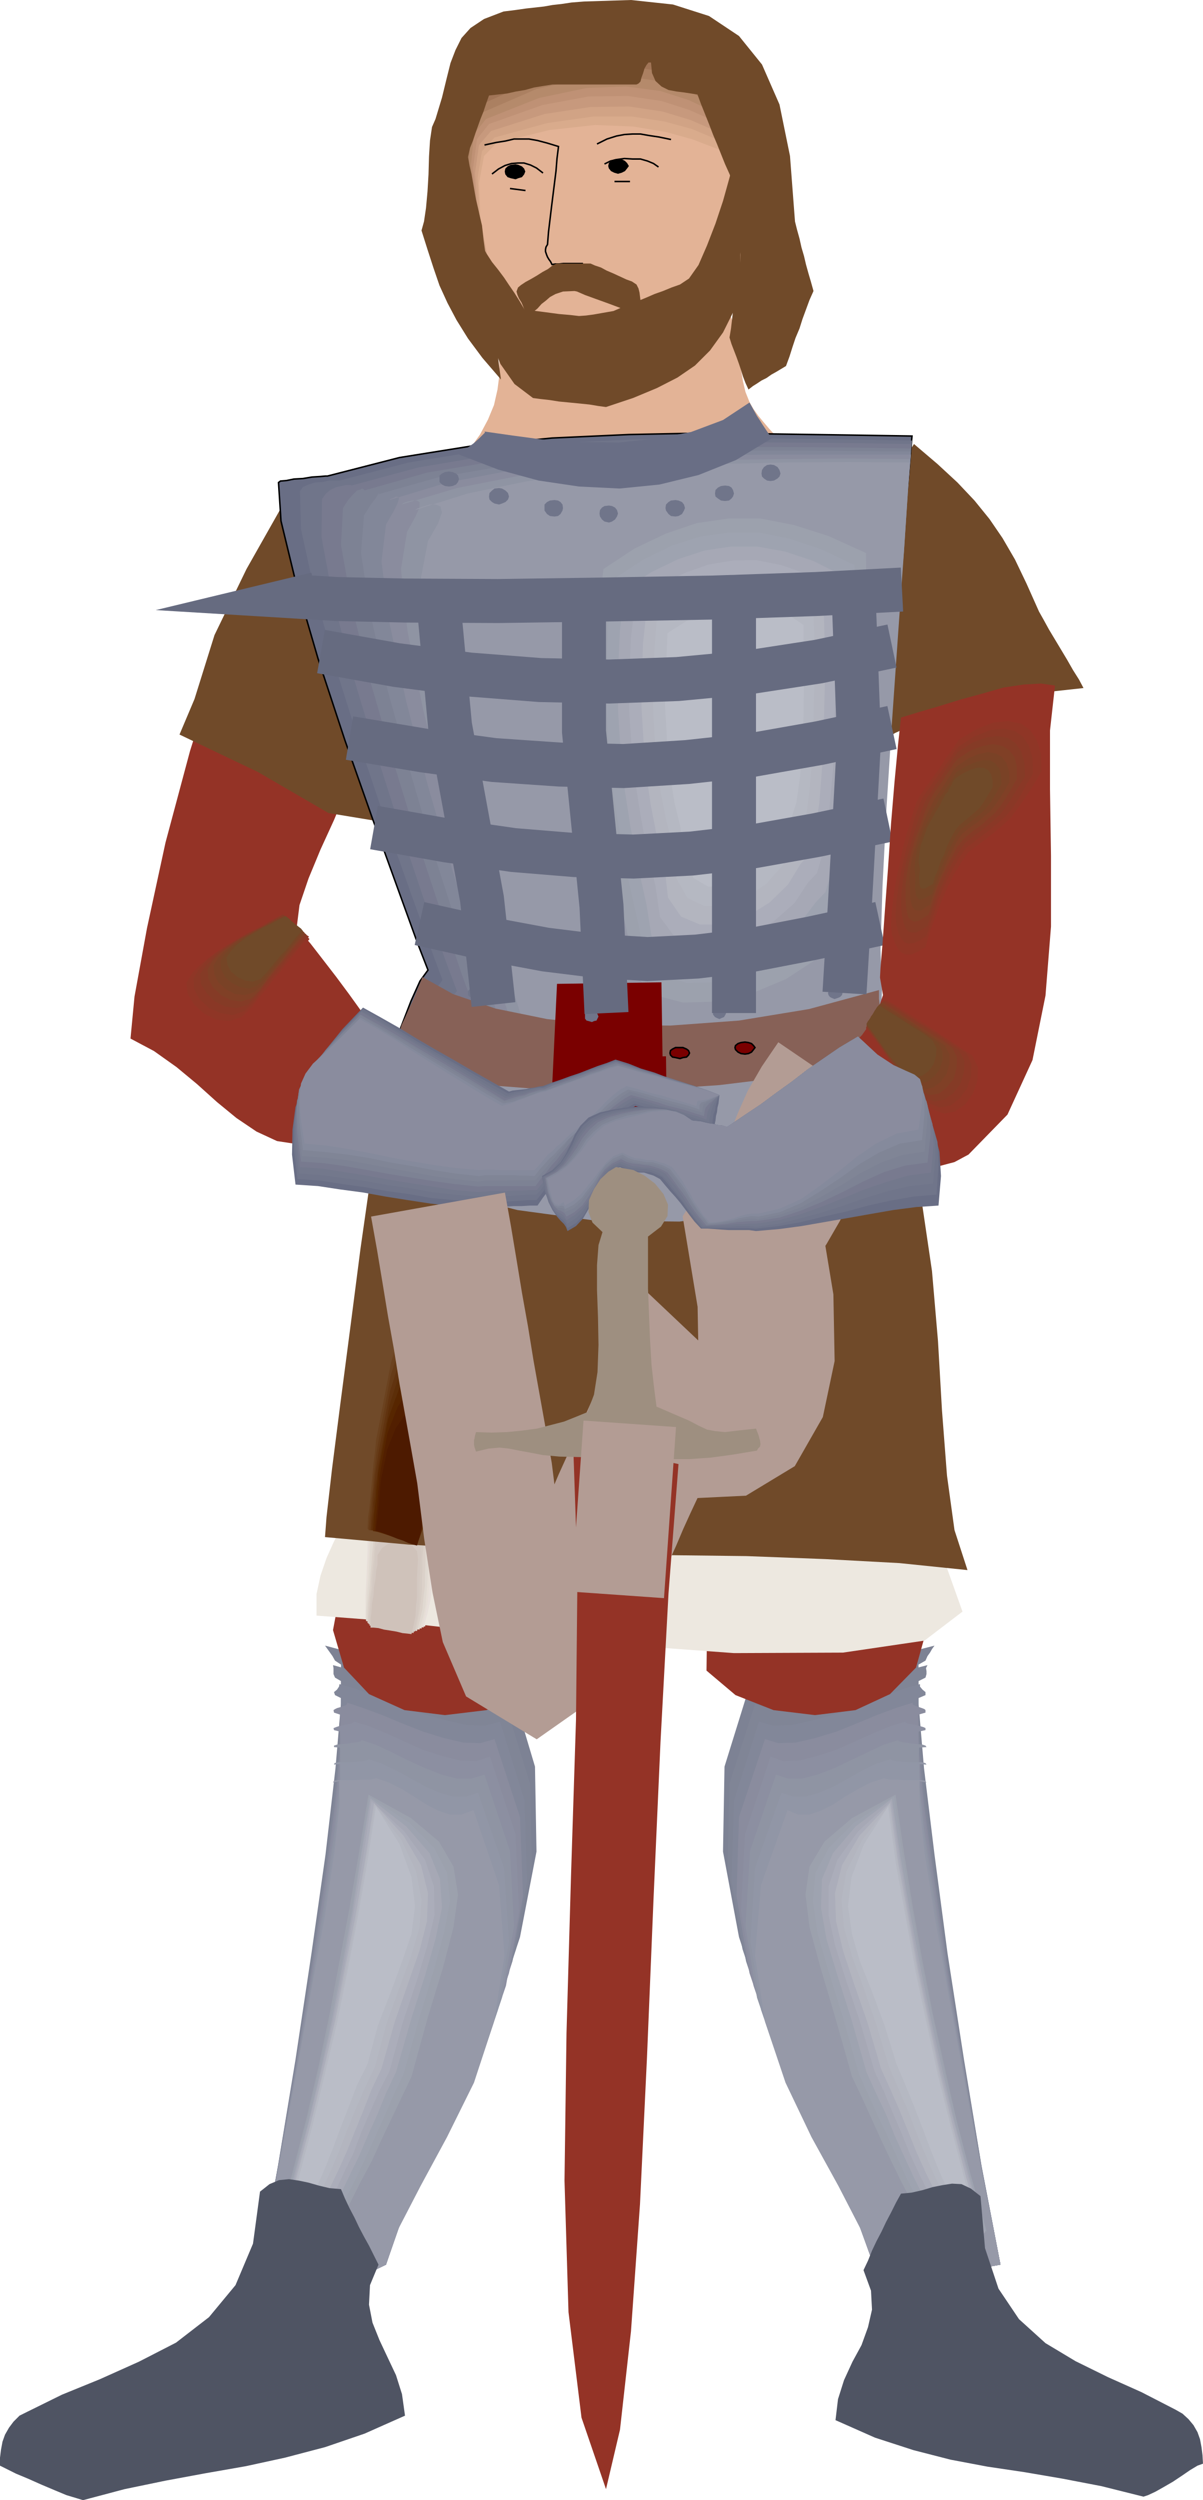 <svg height="480" viewBox="0 0 173.232 360" width="230.976" xmlns="http://www.w3.org/2000/svg"><path style="fill:#943326" d="m262.79 343.545.216 3.312-.648 3.816-1.44 4.032-1.8 4.32-1.944 4.248-1.728 4.176-1.296 3.816-.432 3.456.648.504 1.368 1.584 1.728 2.232 1.944 2.52 1.872 2.52 1.656 2.304 1.152 1.728.432.936-1.584 2.088-1.368 2.16-1.152 2.016-1.008 2.088-1.152 1.944-1.08 2.088-1.368 2.088-1.584 2.232-3.312-.504-2.952-1.368-2.88-1.944-2.808-2.304-2.88-2.592-2.952-2.448-3.24-2.304-3.384-1.8.576-6.048 1.8-9.864 2.664-12.312 3.528-13.176 4.032-12.816 4.536-10.872 4.752-7.56 4.896-2.808 1.944 2.088.936 1.512.216 1.44-.144 1.944-.072 2.736.288 4.176.936 6.12z" transform="translate(-211.022 -240.945)"/><path style="fill:#e3b396" d="m282.518 289.905.36 2.52.072 2.376-.288 2.232-.504 2.232-.864 2.088-1.152 2.16-1.44 2.016-1.584 2.304h2.304l2.376.144h2.304l2.448.144h2.304l2.304.144 2.376.072 2.376.144h19.512l1.152-.288 1.152-.216 1.152-.288 1.224-.216 1.152-.36 1.152-.216 1.224-.288 1.224-.216-.792-1.152-.792-.936-.792-.864-.72-.792-.792-.936-.72-.864-.72-1.008-.576-1.008-.576-1.44-.36-1.512-.288-1.728-.216-1.728-.288-1.872-.288-1.656-.36-1.584-.504-1.224-3.672.432-4.176.504-4.392.36-4.608.504-4.536.36-4.392.504-4.176.504z" transform="translate(-211.022 -240.945)"/><path style="fill:#7d8294" d="m259.262 480.057.864.576v5.544l-.792 9.36-1.44 12.456-2.016 14.184-2.304 15.336-2.52 15.264-2.592 14.256 2.232.432 2.376.504 2.376.504 2.376.288 2.304.072 2.232-.216 2.16-.576 2.088-1.008 2.016-5.976 3.816-8.136 4.752-9.864 4.752-11.16 3.96-12.024 2.376-12.312-.216-12.24-3.456-11.592-2.232.576-3.096-.144-3.744-.72-3.96-1.152-4.176-1.296-3.744-1.368-3.384-1.08-2.448-.648.36.504.36.504.36.504z" transform="translate(-211.022 -240.945)"/><path style="fill:#808596" d="m259.262 482.505.864.504v5.256l-.792 9.072-1.44 11.88-2.016 13.824-2.304 14.832-2.52 14.976-2.592 14.184 2.232.432 2.376.504 2.376.504 2.376.288 2.304.072 2.232-.216 2.16-.576 2.088-1.008 1.944-5.832 3.744-7.848 4.608-9.504 4.68-10.656 3.744-11.592 2.304-11.88-.288-11.952-3.528-11.448-2.16.576-2.88-.144-3.456-.72-3.6-1.08-3.816-1.224-3.528-1.296-3.096-1.08-2.304-.648.072.432V482z" transform="translate(-211.022 -240.945)"/><path style="fill:#828799" d="m259.262 485.025.864.432v4.896l-.864 8.712-1.44 11.448-1.944 13.32-2.304 14.472-2.52 14.616-2.592 14.112 2.232.432 2.376.504 2.376.504 2.376.288 2.304.072 2.232-.216 2.16-.576 2.088-1.008 1.944-5.76 3.672-7.56 4.464-9.072 4.536-10.152 3.6-11.16 2.088-11.52-.36-11.592-3.528-11.376-2.088.576-2.664-.072-3.168-.72-3.312-.936-3.456-1.296-3.24-1.224-2.952-1.08-2.232-.648-.072.36-.288.432-.432.36z" transform="translate(-211.022 -240.945)"/><path style="fill:#8a8c9e" d="m259.118 487.545.864.288.072 4.752-.792 8.208-1.44 11.016-1.944 12.816-2.304 14.04-2.52 14.4-2.592 13.968 2.232.432 2.376.504 2.376.504 2.376.288 2.304.072 2.232-.216 2.16-.576 2.088-1.008 1.944-5.616 3.528-7.272 4.32-8.712 4.392-9.648 3.528-10.728 2.016-11.088-.432-11.376-3.672-11.232-2.016.576-2.448-.072-2.808-.648-3.024-.936-3.096-1.224-2.952-1.224-2.736-1.008-2.16-.72v.216l-.144.144-.432.144-.36.144-.504.144-.288.144-.216.144z" transform="translate(-211.022 -240.945)"/><path style="fill:#8c8fa1" d="m259.118 490.065.864.216.072 4.392-.792 7.776-1.44 10.512-1.944 12.456-2.304 13.68-2.52 14.04-2.592 13.896 2.232.432 2.376.504 2.376.504 2.376.288 2.304.072 2.232-.216 2.16-.576 2.088-1.008 1.944-5.544 3.456-6.912 4.176-8.352 4.248-9.216 3.456-10.152 1.872-10.728-.504-11.088-3.672-11.16-1.944.648-2.304-.072-2.592-.648-2.736-.864-2.736-1.224-2.664-1.224-2.448-1.008-2.16-.648-.072.072-.288.216-.504.072-.576.144-.72.144-.432.144-.36.144z" transform="translate(-211.022 -240.945)"/><path style="fill:#8f94a3" d="m259.118 492.513.864.072.072 4.176-.792 7.416-1.44 10.08-1.944 12.024-2.304 13.248-2.52 13.752-2.592 13.752 2.232.432 2.376.504 2.376.504 2.376.288 2.304.072 2.232-.216 2.16-.576 2.088-1.008 1.872-5.472 3.384-6.624 4.104-7.848 4.104-8.784 3.24-9.72 1.728-10.296-.576-10.8-3.672-11.016-1.872.576h-2.088l-2.232-.576-2.376-.936-2.52-1.152-2.304-1.152-2.304-1.08-2.016-.648-.072.144-.432.144-.72.072-.792.144-.864.072-.648.072-.432.144z" transform="translate(-211.022 -240.945)"/><path style="fill:#9196a6" d="m259.118 495.033.864-.072.072 3.888-.792 7.056-1.44 9.648L255.878 527l-2.304 12.816-2.52 13.608-2.592 13.608 2.232.432 2.376.504 2.376.504 2.376.288 2.304.072 2.232-.216 2.16-.576 2.088-1.008 1.8-5.328 3.312-6.336 3.96-7.488 3.96-8.352 3.096-9.216 1.584-9.864-.72-10.512-3.744-10.872-1.728.576h-1.872l-1.944-.576-2.016-.864-2.088-1.152-2.088-1.152-2.088-1.008-1.944-.648-.144.144-.576.144-.864.072-.936.072h-1.8l-.576.144z" transform="translate(-211.022 -240.945)"/><path style="fill:#9699a8" d="m258.974 497.625.864-.216.072 3.6-.72 6.624-1.368 9.144-2.016 11.016-2.232 12.456-2.52 13.248-2.592 13.536 2.232.432 2.376.504 2.376.504 2.376.288 2.304.072 2.232-.216 2.16-.576 2.088-1.008 1.8-5.184 3.168-6.12 3.816-7.056 3.888-7.848 2.88-8.784 1.512-9.504-.792-10.152-3.672-10.8-1.728.648h-1.656l-1.728-.576-1.656-.864-1.8-1.152-1.728-1.08-1.872-.936-1.872-.648-.144.072-.72.144h-1.008l-1.152.072h-2.304l-.72.072z" transform="translate(-211.022 -240.945)"/><path style="fill:#7d8294" d="m344.294 480.057-1.008.576v5.544l.792 9.36 1.512 12.456 1.872 14.184 2.376 15.336 2.52 15.264 2.736 14.256-2.376.432-2.376.504-2.376.504-2.376.288-2.376.072-2.232-.216-2.16-.576-2.016-1.008-2.088-5.976-3.816-8.136-4.752-9.864-4.752-11.16-3.96-12.024-2.304-12.312.216-12.24 3.6-11.592 2.16.576 3.024-.144 3.744-.72 4.032-1.152 4.032-1.296 3.816-1.368 3.312-1.08 2.52-.648-.36.504-.288.504-.36.504z" transform="translate(-211.022 -240.945)"/><path style="fill:#808596" d="m344.294 482.505-1.008.504v5.256l.792 9.072 1.512 11.88 1.872 13.824 2.376 14.832 2.52 14.976 2.736 14.184-2.376.432-2.376.504-2.376.504-2.376.288-2.376.072-2.232-.216-2.16-.576-2.016-1.008-2.088-5.832-3.672-7.848-4.608-9.504-4.608-10.656-3.888-11.592-2.16-11.88.288-11.952 3.672-11.448 2.016.576 2.808-.144 3.384-.72 3.744-1.08 3.744-1.224 3.528-1.296 3.096-1.08 2.52-.648-.216.432.072.432V482z" transform="translate(-211.022 -240.945)"/><path style="fill:#828799" d="m344.294 485.025-1.008.432v4.896l.792 8.712 1.512 11.448 1.872 13.32 2.376 14.472 2.52 14.616 2.736 14.112-2.376.432-2.376.504-2.376.504-2.376.288-2.376.072-2.232-.216-2.16-.576-2.016-1.008-2.088-5.76-3.672-7.56-4.464-9.072-4.464-10.152-3.672-11.16-2.088-11.52.36-11.592 3.6-11.376 2.016.576 2.664-.072 3.168-.72 3.456-.936 3.384-1.296 3.312-1.224 2.88-1.08 2.304-.648v.36l.36.432.432.36z" transform="translate(-211.022 -240.945)"/><path style="fill:#8a8c9e" d="m344.294 487.545-1.008.288v4.752l.792 8.208 1.512 11.016 1.872 12.816 2.376 14.04 2.52 14.4 2.736 13.968-2.376.432-2.376.504-2.376.504-2.376.288-2.376.072-2.232-.216-2.16-.576-2.016-1.008-2.016-5.616-3.528-7.272-4.392-8.712-4.32-9.648-3.6-10.728-1.872-11.088.36-11.376 3.744-11.232 1.872.576 2.52-.072 2.808-.648 3.096-.936 3.024-1.224 2.952-1.224 2.736-1.008 2.304-.72-.072.216.216.144.288.144.432.144.432.144.36.144.144.144z" transform="translate(-211.022 -240.945)"/><path style="fill:#8c8fa1" d="m344.294 490.065-1.008.216v4.392l.792 7.776 1.512 10.512 1.872 12.456 2.376 13.68 2.52 14.04 2.736 13.896-2.376.432-2.376.504-2.376.504-2.376.288-2.376.072-2.232-.216-2.16-.576-2.016-1.008-1.944-5.544-3.528-6.912-4.248-8.352-4.104-9.216-3.456-10.152-1.8-10.728.576-11.088 3.672-11.16 1.8.648 2.304-.072 2.52-.648 2.736-.864 2.736-1.224 2.736-1.224 2.448-1.008 2.16-.648-.072.072.36.216.504.072.72.144.576.144.504.144.288.144z" transform="translate(-211.022 -240.945)"/><path style="fill:#8f94a3" d="m344.438 492.513-1.08.072-.072 4.176.792 7.416 1.512 10.08 1.872 12.024 2.376 13.248 2.52 13.752 2.736 13.752-2.376.432-2.376.504-2.376.504-2.376.288-2.376.072-2.232-.216-2.16-.576-2.016-1.008-1.944-5.472-3.384-6.624-4.104-7.848-4.032-8.784-3.312-9.72-1.656-10.296.648-10.8 3.744-11.016 1.728.576h2.016l2.232-.576 2.448-.936 2.376-1.152 2.448-1.152 2.304-1.08 2.088-.648v.144l.504.144.576.072.864.144.864.072.648.072.432.144z" transform="translate(-211.022 -240.945)"/><path style="fill:#9196a6" d="m344.438 495.033-1.008-.072v3.888l.72 7.056 1.44 9.648L347.534 527l2.304 12.816 2.52 13.608 2.736 13.608-2.376.432-2.376.504-2.376.504-2.376.288-2.376.072-2.232-.216-2.16-.576-2.016-1.008-1.944-5.328-3.24-6.336-4.032-7.488-3.816-8.352-3.168-9.216-1.512-9.864.648-10.512 3.816-10.872 1.656.576h1.8l2.016-.576 2.016-.864 2.088-1.152 2.016-1.152 2.088-1.008 2.088-.648.072.144.576.144.864.072 1.008.072h1.872l.576.144z" transform="translate(-211.022 -240.945)"/><path style="fill:#9699a8" d="m344.438 497.625-1.008-.216v3.6l.72 6.624 1.44 9.144 1.944 11.016 2.304 12.456 2.52 13.248 2.736 13.536-2.376.432-2.376.504-2.376.504-2.376.288-2.376.072-2.232-.216-2.16-.576-2.016-1.008-1.872-5.184-3.168-6.12-3.888-7.056-3.744-7.848-2.952-8.784-1.44-9.504.864-10.152 3.816-10.8 1.512.648h1.656l1.656-.576 1.728-.864 1.728-1.152 1.872-1.08 1.8-.936 2.016-.648.072.072.72.144h.936l1.296.072h2.16l.648.072z" transform="translate(-211.022 -240.945)"/><path style="fill:#943326" d="m290.654 470.409-30.384-1.656-1.296 6.912 1.584 5.4 3.6 3.816 5.112 2.304 5.832.72 5.976-.72 5.472-2.16 4.32-3.528zm22.248 0 30.384-1.656 1.152 6.912-1.512 5.4-3.744 3.816-4.968 2.304-5.832.72-5.976-.72-5.472-2.16-4.176-3.528z" transform="translate(-211.022 -240.945)"/><path style="fill:#ede8e0" d="m256.598 473.577 10.368.792 14.904 1.656 17.208 1.656 17.64 1.296 15.696-.072 11.736-1.728 5.472-4.176-2.592-7.272v-1.296l.072-.432-11.016-1.152-10.8-.72-10.584-.432-10.584-.288-10.656-.36-10.8-.432-11.088-.792-11.304-1.08.432.36-.216 1.008-.648 1.296-.864 1.8-.936 2.088-.864 2.52-.576 2.664z" transform="translate(-211.022 -240.945)"/><path style="fill:#ede8e0" d="M263.438 473.865v-1.728l.072-1.728.072-1.728.072-1.728v-1.8l.072-1.728.072-1.656.144-1.584.072-2.448 1.152-1.656 1.656-1.008 2.088-.432 2.016.144 1.8.792 1.224 1.224.36 1.944-.288 2.088-.072 2.088-.144 2.016-.072 2.088-.216 1.944-.216 2.016-.432 2.016-.648 2.16-.864-.144-1.08-.216-1.224-.216-1.296-.144-1.296-.288-1.224-.144-1.008-.144z" transform="translate(-211.022 -240.945)"/><path style="fill:#704a29" d="m251.486 314.097-4.968 8.784-4.608 9.504-2.88 9.216-2.16 5.112 11.304 5.4 10.152 5.904 7.848 1.296-8.784-36.432zm91.152-9.217 3.384 2.88 2.88 2.665 2.448 2.592 2.16 2.664 1.872 2.736 1.8 3.096 1.656 3.456 1.8 4.032.648 1.152.792 1.44.864 1.44.864 1.44.864 1.44.864 1.512.864 1.368.648 1.224-4.608.504-4.104.576-3.888.576-3.672.792-3.528.936-3.6 1.368-3.744 1.728-3.888 2.304-1.008.144-1.008.144-.936.144-1.008.216-1.008.072-1.008.216-1.008.144-1.008.216 1.08-4.68 1.08-4.536 1.152-4.536 1.152-4.536 1.08-4.608 1.08-4.608 1.08-4.536 1.224-4.464.72-1.152.648-1.08.72-1.08.72-1.008.72-1.152.72-1.08.72-1.08z" transform="translate(-211.022 -240.945)"/><path style="fill:#e8e0db" d="M263.654 474.009v-3.312l.072-1.584.072-1.584.072-1.728.072-1.584v-1.656l.144-1.584.144-2.16 1.008-1.584 1.584-1.008 1.944-.288 1.872.072 1.656.72 1.152 1.224.288 1.728-.144 2.016-.072 2.016-.072 1.872v1.944l-.216 1.944-.216 1.872-.432 1.944-.576 2.016-.864-.216-.936-.072-1.152-.288-1.224-.144-1.296-.216-1.152-.216-1.008-.144z" transform="translate(-211.022 -240.945)"/><path style="fill:#e6ded6" d="M263.726 474.153v-3.096l.072-1.512.144-1.512v-1.656l.144-1.512.072-1.584.072-1.512.144-2.088 1.008-1.368 1.512-.936 1.8-.288 1.8.072 1.584.72 1.08 1.08.288 1.656-.216 1.944-.072 1.872-.072 1.872-.072 1.8-.216 1.8-.216 1.872-.36 1.8-.504 1.872-.864-.144-.864-.144-1.152-.144-1.152-.216-1.152-.216-1.152-.144-.936-.216z" transform="translate(-211.022 -240.945)"/><path style="fill:#e0d9d1" d="M263.726 474.369v-1.44l.144-1.44.072-1.512.144-1.44.072-1.512.072-1.44.072-1.512.072-1.368.144-1.872.936-1.44 1.368-.864 1.728-.288 1.728.144 1.44.648.936 1.008.288 1.584-.144 1.728-.072 1.8-.072 1.8-.072 1.728-.144 1.728-.144 1.728-.36 1.728-.504 1.728-.792-.072-.864-.144-1.08-.144-1.08-.216-1.152-.288-1.08-.144-.936-.144z" transform="translate(-211.022 -240.945)"/><path style="fill:#dbd1c9" d="M263.942 474.657v-1.368l.072-1.368.144-1.44.144-1.44.072-1.44.144-1.44.072-1.368.144-1.296.072-1.8.864-1.152 1.224-.864 1.656-.288 1.44.144 1.44.576.864 1.008.216 1.44-.216 1.656v1.656l-.072 1.656v1.728l-.216 1.656-.144 1.656-.36 1.584-.432 1.656-.72-.144-.792-.072-1.008-.216-1.008-.144-1.152-.216-1.008-.216-.864-.144z" transform="translate(-211.022 -240.945)"/><path style="fill:#d6ccc4" d="M264.086 474.8v-1.223l.144-1.296.072-1.296.216-1.368v-1.368l.144-1.296.144-1.296.072-1.152.144-1.656.792-1.152 1.224-.792 1.44-.288 1.368.072 1.224.576.72.864.216 1.368-.144 1.584v1.584l-.072 1.512v1.656l-.144 1.512-.216 1.584-.288 1.512-.36 1.44-.648-.072-.72-.144-1.008-.144-1.008-.216-1.008-.216-.936-.144-.792-.144z" transform="translate(-211.022 -240.945)"/><path style="fill:#d4c9c2" d="M264.23 475.017v-1.152l.072-1.224.144-1.296.144-1.224.144-1.296.072-1.224.144-1.224.072-1.152.072-1.512.72-1.008 1.08-.72 1.368-.216 1.296.144 1.152.504.72.864.288 1.224-.144 1.368-.072 1.512-.072 1.512v1.512l-.072 1.44-.144 1.44-.288 1.368-.36 1.44-.576-.144-.792-.072-.936-.216-.936-.144-1.008-.216-.864-.216-.72-.072z" transform="translate(-211.022 -240.945)"/><path style="fill:#cfc2ba" d="M264.374 475.305v-1.152l.144-1.152.072-1.152.216-1.152.072-1.224.216-1.152.072-1.08.216-1.008v-1.368l.648-1.008.936-.648 1.224-.216 1.152.072 1.008.432.72.792.144 1.152-.072 1.224-.072 1.44v2.808l-.144 1.368-.072 1.368-.288 1.368-.288 1.224-.576-.072-.72-.072-.864-.216-.864-.144-.936-.144-.792-.216-.72-.072z" transform="translate(-211.022 -240.945)"/><path style="fill:#ede8e0" d="M292.31 476.745v-3.456l.072-1.728.072-1.656.072-1.728.072-1.728v-1.728l.144-1.656.144-2.376 1.08-1.584 1.656-1.152 2.016-.288 2.016.144 1.8.72 1.224 1.368.288 1.872-.216 2.088-.072 2.16-.144 2.016-.072 2.016-.216 1.944-.216 1.944-.504 1.944-.576 2.088-.864-.072-1.008-.144-1.296-.144-1.152-.216-1.368-.288-1.224-.144-1.008-.216z" transform="translate(-211.022 -240.945)"/><path style="fill:#e8e0db" d="M292.382 477.033v-1.656l.144-1.584v-1.656l.072-1.656.072-1.656.072-1.584.072-1.728.072-1.512.144-2.304 1.008-1.512 1.584-1.008 1.944-.36 1.872.216 1.656.648 1.08 1.224.36 1.8-.144 2.016-.072 2.016-.144 1.944-.072 1.944-.288 1.872-.216 1.944-.36 1.872-.576 2.016-.864-.144-.936-.144-1.152-.216-1.152-.216-1.296-.288-1.152-.144-1.008-.144z" transform="translate(-211.022 -240.945)"/><path style="fill:#e6ded6" d="M292.598 477.177v-4.68l.144-1.512.072-1.512.072-1.584v-1.512l.144-1.584.144-2.088 1.008-1.44 1.512-.936 1.8-.36 1.728.216 1.512.648 1.08 1.152.288 1.728-.216 1.8-.072 1.872v1.872l-.072 1.8-.216 1.8-.288 1.872-.36 1.728-.576 1.872-.72-.144-.936-.072-1.08-.216-1.152-.144-1.224-.216-1.08-.216-.936-.144z" transform="translate(-211.022 -240.945)"/><path style="fill:#e0d9d1" d="M292.598 477.32v-1.44l.072-1.44.144-1.511.072-1.44.072-1.512.144-1.44.072-1.44v-1.368l.144-2.016.936-1.368 1.368-.864 1.728-.288 1.584.144 1.512.648 1.008 1.08.288 1.512-.216 1.8v1.728l-.144 1.728-.072 1.8-.144 1.728-.216 1.728-.288 1.728-.504 1.8-.72-.144-.936-.072-1.008-.216-1.152-.216-1.152-.216-1.08-.144-.936-.216z" transform="translate(-211.022 -240.945)"/><path style="fill:#dbd1c9" d="M292.742 477.537v-1.368l.144-1.296.072-1.44.144-1.368.072-1.44.072-1.44.072-1.368.072-1.296.072-1.8.864-1.296 1.368-.792 1.512-.216 1.44.144 1.44.576.864.936.288 1.512-.144 1.656-.072 1.656-.072 1.656v1.728l-.144 1.584-.144 1.728-.36 1.584-.504 1.584-.648-.144-.792-.144-1.008-.144-1.008-.144-1.152-.288-1.008-.144-.864-.144z" transform="translate(-211.022 -240.945)"/><path style="fill:#d6ccc4" d="M292.886 477.897V476.6l.072-1.296.072-1.368.144-1.296.144-1.368.144-1.296.144-1.296.144-1.152V465.8l.864-1.152 1.152-.72 1.44-.288 1.368.072 1.224.576.792.864.216 1.368-.144 1.512v1.512l-.072 1.584v1.656l-.216 1.584-.144 1.584-.288 1.512-.432 1.512-.576-.144-.792-.072-.936-.216-.936-.144-1.08-.216-.864-.216-.864-.072z" transform="translate(-211.022 -240.945)"/><path style="fill:#d4c9c2" d="M293.03 477.969v-1.152l.072-1.224.072-1.224.216-1.224.072-1.296.144-1.224.144-1.224.072-1.08.072-1.584.72-1.008 1.152-.72 1.368-.216 1.224.072 1.152.576.72.864.216 1.224-.144 1.368-.072 1.44-.072 1.512v1.512l-.072 1.44-.144 1.512-.216 1.368-.36 1.44-.648-.072-.72-.144-.936-.144-.936-.216-.936-.216-.864-.144-.792-.216z" transform="translate(-211.022 -240.945)"/><path style="fill:#cfc2ba" d="M293.03 478.185v-1.08l.144-1.08.216-1.224.144-1.152.144-1.224.144-1.152.144-1.08.072-.936.072-1.44.72-.936.936-.648 1.224-.144h1.08l1.08.504.648.72.216 1.152-.216 1.296v4.104l-.144 1.44-.144 1.368-.144 1.296-.36 1.296-.576-.072-.648-.144-.864-.144-.864-.144-.936-.288-.864-.144-.72-.144z" transform="translate(-211.022 -240.945)"/><path style="fill:#704a29" d="m266.174 398.769-.72 4.104-1.08 7.776-1.44 10.08-1.44 11.16-1.44 11.016-1.224 9.576-.792 6.912-.216 2.88 12.024 1.08 12.312.72 12.384.504 12.168.288 11.808.144 11.376.432 10.656.576 9.792 1.008-1.872-5.76-1.08-7.848-.72-9.36-.576-10.008-.864-10.08-1.368-9.288-2.304-7.848-3.312-5.688-2.088-.432-7.632.072-11.376.36-13.32.432-13.536.144-12.024-.216-8.64-.936z" transform="translate(-211.022 -240.945)"/><path style="fill:#696e85;stroke:#000;stroke-width:.216;stroke-miterlimit:10.433" d="m272.654 380.625-1.152 1.584-1.296 2.88-1.44 3.744-1.368 4.32-1.296 4.248-1.008 4.032-.792 3.24-.216 2.232 3.528 2.232 6.84 2.664 9.36 2.376 11.16 1.584 12.168.072 12.672-1.8 12.456-4.32 11.376-7.416-.864-1.872-1.152-2.376-1.368-2.808-1.368-2.88-1.296-2.952-.936-2.664-.648-2.376.144-1.872-.144-5.832.576-9.432.936-11.808 1.224-12.96 1.224-12.96 1.08-11.52.864-9.072.432-5.184-9.216-.144-9.936-.144-10.656-.144-10.944.216-11.088.504-11.16 1.08-10.8 1.728-10.368 2.664h-.288l-.792.072-1.152.072-1.296.216-1.296.072-1.08.216-.864.072-.288.216.36 5.544 2.16 8.928 3.168 10.872 3.888 11.808 4.032 11.448 3.672 10.152 2.736 7.56z" transform="translate(-211.022 -240.945)"/><path style="fill:#70758a" d="m274.742 382.065-1.152 1.584-1.512 2.808-1.728 3.528-1.728 3.96-1.656 4.032-1.296 3.744-1.008 3.168-.288 2.232 3.528 2.232 6.84 2.664 9.36 2.304 11.16 1.584 12.168.144 12.6-1.8 12.384-4.392 11.376-7.416-.864-1.944-1.152-2.376-1.296-2.664-1.296-2.88-1.296-2.952-.936-2.736-.576-2.376.072-1.8-.144-5.832.504-9.432.936-11.808 1.152-12.816 1.152-12.96 1.08-11.448.792-8.928.432-5.112-9.216-.144-9.864-.144-10.44-.072-10.728.216-10.944.504-10.728 1.08-10.584 1.728-9.936 2.592h-1.512l-.936.216-1.08.072-.936.288-.792.36-.432.576.144 5.472 1.944 8.928 3.024 10.944 3.744 11.88 3.888 11.592 3.6 10.152 2.736 7.56z" transform="translate(-211.022 -240.945)"/><path style="fill:#787a8f" d="m276.83 383.649-1.296 1.584-1.656 2.592-2.016 3.24-2.016 3.744-2.016 3.744-1.584 3.6-1.152 2.88-.36 2.16 3.456 2.232 6.768 2.664 9.288 2.376 11.232 1.584 12.096.072 12.744-1.8 12.384-4.32 11.448-7.416-.936-1.872-1.152-2.376-1.368-2.808-1.296-2.808-1.296-2.952-.936-2.664-.504-2.376.144-1.872-.144-5.832.432-9.36.72-11.808 1.08-12.744 1.08-12.744 1.008-11.448.792-8.928.432-5.112-9.072-.144-9.792-.072-10.224-.072-10.584.288-10.584.576-10.512 1.08-10.224 1.728-9.576 2.592-.072-.072h-.72l-.648.144-.72.144-.792.36-.72.576-.576.792-.072 5.472 1.656 8.928 2.88 11.016 3.6 11.952 3.744 11.736 3.456 10.296 2.736 7.632z" transform="translate(-211.022 -240.945)"/><path style="fill:#7d8294" d="m278.99 385.233-1.368 1.44-1.944 2.448-2.304 3.024-2.376 3.456-2.376 3.528-1.872 3.312-1.368 2.88-.504 2.088 3.528 2.232 6.84 2.664 9.288 2.304 11.232 1.584 12.096.144 12.744-1.8 12.384-4.392 11.448-7.416-.936-1.872-1.152-2.448-1.44-2.736-1.296-2.88-1.296-2.952-.864-2.664-.576-2.376.072-1.728-.072-5.904.36-9.36.792-11.664 1.008-12.744 1.008-12.672 1.008-11.304.72-8.856.432-5.04-9.072-.144-9.648-.072h-10.152l-10.368.288-10.368.576-10.152 1.152-9.864 1.656-9.144 2.592v-.144l-.072-.072-.216-.072-.216.144-.504.144-.576.576-.648.72-.792 1.224-.288 5.328 1.584 8.928 2.736 11.016 3.456 12.024 3.6 11.736 3.456 10.44 2.592 7.776z" transform="translate(-211.022 -240.945)"/><path style="fill:#828799" d="m281.078 386.817-1.44 1.368-2.088 2.232-2.592 2.808-2.808 3.24-2.664 3.312-2.232 3.096-1.584 2.664-.504 2.016 3.528 2.232 6.84 2.592 9.288 2.376 11.232 1.584h12.096l12.744-1.728 12.312-4.392 11.376-7.488-.864-1.872-1.08-2.376-1.368-2.736-1.296-2.88-1.296-2.88-.936-2.736-.576-2.304.072-1.8-.144-5.832.36-9.288.72-11.592 1.008-12.6.936-12.6 1.008-11.304.648-8.928.432-5.04-9.072-.072-9.576-.072-10.008.072-10.08.36-10.08.648-9.864 1.152-9.504 1.656-8.64 2.448.216-.216h.072l-.216.216-.36.576-.72.936-.936 1.512-.432 5.4 1.368 8.856 2.52 11.088 3.384 12.168 3.456 11.88 3.384 10.512 2.592 7.776z" transform="translate(-211.022 -240.945)"/><path style="fill:#8a8c9e" d="m283.166 388.4-1.512 1.297-2.304 2.088-2.952 2.592-3.024 2.952-3.096 3.024-2.52 2.808-1.8 2.448-.576 1.944 3.456 2.232 6.912 2.664 9.288 2.376 11.232 1.512 12.168.144 12.672-1.8 12.384-4.392 11.448-7.344-.936-1.944-1.224-2.304-1.296-2.808-1.368-2.88-1.296-2.952-.936-2.664-.576-2.376.144-1.872-.216-5.76.432-9.144.648-11.52.936-12.6.936-12.528 1.008-11.304.576-8.784.432-5.112H323.63l-9.792.072-9.936.432-9.864.648-9.504 1.152-9.072 1.728-8.352 2.52.144-.144.432-.144.36-.216.36.072.072.216-.216.72-.576 1.152-1.08 1.872-.648 5.328 1.152 8.856 2.376 11.16 3.168 12.312 3.456 11.88 3.168 10.584 2.52 7.848z" transform="translate(-211.022 -240.945)"/><path style="fill:#8f94a3" d="m285.254 389.84-1.584 1.297-2.52 1.944-3.24 2.376-3.384 2.664-3.384 2.736-2.808 2.664-2.016 2.304-.648 1.872 3.456 2.304 6.912 2.592 9.288 2.376 11.232 1.584 12.168.072 12.744-1.728 12.312-4.392 11.448-7.416-.936-1.872-1.152-2.376-1.368-2.736-1.368-2.88-1.224-2.952-.936-2.736-.576-2.376.072-1.8-.144-5.76.36-9.144.576-11.448.864-12.456.792-12.456.864-11.232.648-8.712.36-5.112-8.928-.072-9.432.072-9.648.144-9.648.432-9.576.72-9.216 1.152-8.784 1.728-7.992 2.376.288-.216.576-.216.72-.144h.648l.36.216v.792l-.576 1.296-1.224 2.232-.864 5.328.936 8.928 2.232 11.232 3.024 12.312 3.312 12.024 3.096 10.656 2.52 7.848z" transform="translate(-211.022 -240.945)"/><path style="fill:#9699a8" d="m287.486 391.497-1.656 1.152-2.808 1.8-3.528 2.16-3.672 2.376-3.744 2.448-3.096 2.448-2.16 2.088-.864 1.872 3.456 2.304 6.84 2.664 9.288 2.376 11.16 1.512 12.168.144 12.672-1.8 12.456-4.392 11.376-7.416-.864-1.944-1.152-2.304-1.368-2.808-1.368-2.808-1.224-2.952-.936-2.736-.504-2.304.072-1.872-.216-5.76.288-9.144.576-11.304.792-12.456.864-12.384.792-11.16.576-8.712.36-5.04-8.928-.072-9.288.072-9.576.216-9.432.504-9.288.72-8.856 1.296-8.352 1.728-7.56 2.376.36-.216.792-.288.936-.288h.936l.648.288.216.864-.576 1.584-1.44 2.52-1.008 5.256.792 8.928 2.016 11.232 2.952 12.384 3.168 12.096 3.096 10.728 2.448 7.92z" transform="translate(-211.022 -240.945)"/><path style="fill:#a17557" d="m290.366 296.385 1.08.648 1.44.504 1.44.432 1.728.288 1.584-.072 1.584-.216 1.656-.576 1.512-.864 5.544-4.176 4.176-3.888 2.736-4.104 1.8-4.104.864-4.68.432-5.256.072-6.192v-7.056l-2.088-1.944-2.736-2.016-3.528-2.016-4.248-1.44-5.112-.648-5.904.504-6.84 1.944-7.704 3.888-1.584 2.52-.36 4.752.72 6.12 1.512 6.984 2.088 6.84 2.592 6.192 2.736 4.896z" transform="translate(-211.022 -240.945)"/><path style="fill:#ab8061" d="m290.366 296.385 1.08.648 1.44.504 1.44.432 1.728.288 1.584-.072 1.584-.216 1.656-.576 1.512-.864 5.544-4.104 4.176-3.888 2.808-3.816 1.8-3.96.936-4.464.432-5.184.072-6.048v-6.984l-2.088-1.8-2.664-1.944-3.528-1.8-4.176-1.44-5.04-.648-5.904.36-6.768 1.728-7.848 3.528-1.512 2.52-.36 4.608.576 5.976 1.512 6.84 2.016 6.768 2.448 6.12 2.736 4.752z" transform="translate(-211.022 -240.945)"/><path style="fill:#b58a6b" d="m290.366 296.385 1.08.648 1.44.504 1.44.432 1.728.288 1.584-.072 1.584-.216 1.656-.576 1.512-.864 5.544-4.032 4.176-3.744 2.808-3.744 1.8-3.816.936-4.32.432-4.968.072-5.904v-7.056l-2.088-1.512-2.664-1.728-3.456-1.728-4.104-1.368-5.04-.72-5.76.36-6.768 1.512-7.632 3.312-1.656 2.376-.432 4.464.504 5.832 1.44 6.624 1.944 6.624 2.448 6.048 2.664 4.608z" transform="translate(-211.022 -240.945)"/><path style="fill:#bf9175" d="m290.366 296.385 1.08.648 1.44.504 1.44.432 1.728.288 1.584-.072 1.584-.216 1.656-.576 1.512-.864 5.544-4.032 4.176-3.672 2.88-3.528 1.872-3.6.936-4.176.504-4.752v-12.816l-2.088-1.368-2.664-1.656-3.384-1.584-4.032-1.296-4.968-.648-5.688.216-6.84 1.44-7.632 3.024-1.728 2.16-.432 4.392.504 5.688 1.368 6.48 1.872 6.408 2.376 5.904 2.664 4.536z" transform="translate(-211.022 -240.945)"/><path style="fill:#c7997d" d="m290.366 296.385 1.08.648 1.44.504 1.44.432 1.728.288 1.584-.072 1.584-.216 1.656-.576 1.512-.864 5.616-4.032 4.176-3.456 2.88-3.456 1.8-3.456 1.008-3.96.432-4.68.144-5.688v-6.912l-2.16-1.152-2.592-1.44-3.384-1.512-4.032-1.296-4.824-.72-5.688.072-6.624 1.224-7.704 2.736-1.728 2.16-.576 4.248.432 5.544 1.296 6.408 1.8 6.264 2.376 5.832 2.592 4.464z" transform="translate(-211.022 -240.945)"/><path style="fill:#d1a385" d="m290.366 296.385 1.08.648 1.44.504 1.44.432 1.728.288 1.584-.072 1.584-.216 1.656-.576 1.512-.864 5.616-3.96 4.176-3.384 2.88-3.24 1.872-3.312 1.008-3.744.504-4.464.144-5.544v-6.84l-2.16-1.08-2.664-1.296-3.312-1.44-4.032-1.224-4.824-.72-5.544.072-6.624 1.008-7.704 2.448-1.728 2.016-.576 4.032.36 5.544 1.224 6.12 1.728 6.192 2.304 5.616 2.592 4.464z" transform="translate(-211.022 -240.945)"/><path style="fill:#d9ab8c" d="m290.366 296.385 1.08.648 1.44.504 1.44.432 1.728.288 1.584-.072 1.584-.216 1.656-.576 1.512-.864 5.616-3.96 4.176-3.24 2.88-3.096 1.872-3.096 1.008-3.6.504-4.32.144-5.472v-6.768l-2.088-.864-2.592-1.224-3.24-1.368-3.96-1.08-4.68-.72h-5.544l-6.624.936-7.632 2.088-1.8 1.944-.648 3.888.288 5.328 1.152 5.976 1.656 6.048 2.232 5.544 2.592 4.32z" transform="translate(-211.022 -240.945)"/><path style="fill:#e3b396" d="m290.366 296.385 1.08.648 1.44.504 1.44.432 1.728.288 1.584-.072 1.584-.216 1.656-.576 1.512-.864 5.616-3.888 4.248-3.168 2.88-2.952 1.944-2.952 1.008-3.384.504-4.176.216-5.256v-6.84l-2.232-.648-2.592-1.008-3.168-1.224-3.888-1.08-4.752-.792-5.472-.216-6.552.72-7.632 1.872-1.8 1.872-.72 3.888.216 5.112 1.08 5.904 1.728 5.832 2.16 5.472 2.52 4.248z" transform="translate(-211.022 -240.945)"/><path style="fill:#876157" d="m268.55 391.929 4.536 3.312 8.064 1.944 10.368.792h11.52l11.592-.792 10.656-1.296 8.352-1.584 5.04-1.584-.072-1.728-.144-1.296-.144-1.08-.216-.864-.216-.936-.144-.864-.144-1.152v-1.296l-10.08 2.736-10.08 1.656-9.864.72-9.288-.072-8.496-.864-7.416-1.512-6.12-2.088-4.392-2.448-.72 1.8-.648 1.584-.648 1.296-.504 1.152-.504 1.08-.288 1.008-.144 1.08z" transform="translate(-211.022 -240.945)"/><path style="fill:none;stroke:#000;stroke-width:.216;stroke-miterlimit:10.433" d="m280.79 261.825 1.656-.36 1.368-.216 1.224-.288h2.16l1.224.216 1.368.36 1.656.504-.216 1.728-.144 1.8-.216 1.728-.216 1.728-.216 1.728-.216 1.8-.216 1.8-.144 1.8-.216.36-.072.36v.288l.144.432.144.36.216.36.216.288.216.432.504-.072h.504l.576-.072h2.88m2.016-17.209 1.44-.72 1.368-.431 1.152-.216 1.152-.072h1.152l1.224.216 1.44.216 1.728.36m-9.576 3.527.864-.431.936-.216 1.08-.144 1.152.072h1.152l1.008.288.864.36.72.504" transform="translate(-211.022 -240.945)"/><path style="fill:none;stroke:#000;stroke-width:.216;stroke-miterlimit:10.433" d="m281.87 266 .936-.72.936-.503.936-.288.936-.072h.864l.936.288.864.432.936.72" transform="translate(-211.022 -240.945)"/><path style="fill:#704a29" d="m291.158 278.889-.576.288-.648.504-.792.432-.792.504-.864.504-.792.432-.648.432-.432.36-.216.576.144.504.216.504.36.576.216.504.216.576.072.504-.072.648 1.08-.72.792-.648.576-.648.648-.504.576-.504.792-.432 1.08-.36 1.656-.072.36.072 1.152.504 1.584.576 1.8.648 1.728.648 1.728.648 1.152.432.576.144-.288-.72-.144-.576-.144-.504v-.504l-.072-.576-.072-.576-.144-.576-.288-.576-.648-.432-.792-.288-.936-.432-.936-.432-1.008-.432-.792-.432-.864-.288-.648-.288h-4.32z" transform="translate(-211.022 -240.945)"/><path style="fill:#704a29" d="m280.43 276.297.648 1.152.792 1.224.864 1.08.864 1.152.72 1.08.792 1.152.72 1.152.72 1.224 2.808.36 2.16.288 1.656.144 1.224.144 1.008-.072 1.08-.144 1.224-.216 1.656-.288 1.152-.504 1.224-.504 1.152-.432 1.224-.504 1.152-.504 1.224-.432 1.224-.504 1.224-.432 1.296-.864 1.368-1.944 1.224-2.808 1.224-3.168 1.08-3.24.864-3.096.648-2.376.504-1.44.36 1.152.216 2.232v6.12l-.144 3.168.072 2.88.072 2.16.432 1.224-1.44 3.744-1.584 3.168-1.872 2.592-2.16 2.16-2.52 1.728-2.952 1.512-3.456 1.44-3.888 1.296-1.08-.144-1.296-.216-1.44-.144-1.44-.144-1.512-.144-1.368-.216-1.296-.144-1.08-.144-2.664-2.016-2.016-2.88-1.512-3.6-1.008-3.744-.576-3.672-.144-3.096.072-2.16z" transform="translate(-211.022 -240.945)"/><path style="fill:#000;stroke:#000;stroke-width:.216;stroke-miterlimit:10.433" d="m285.254 264.705.36.072.504.216.288.288.144.36-.144.36-.288.36-.504.144-.36.144-.648-.144-.432-.144-.288-.36-.072-.36.072-.36.288-.288.432-.216zm14.76-.792.504.072.432.216.288.288.216.36-.216.288-.288.36-.432.216-.504.144-.504-.144-.432-.216-.288-.36-.072-.288.072-.36.288-.288.432-.216z" transform="translate(-211.022 -240.945)"/><path style="fill:none;stroke:#000;stroke-width:.216;stroke-miterlimit:10.433" d="m284.462 268.089 2.232.288m12.816-1.297h2.232" transform="translate(-211.022 -240.945)"/><path style="fill:#9699a8" d="m296.342 321.225-1.008 7.488-.432 7.488.072 7.416.504 7.344.864 7.2 1.224 7.272 1.368 7.128 1.512 7.128.936 4.536 3.024 2.664 4.32 1.152 5.256-.144 5.472-1.296 5.256-2.088 4.248-2.592 2.736-2.88 1.872-2.016 1.44-4.968 1.008-7.344.72-8.928.36-9.864.144-9.864-.072-9.36-.072-7.848-5.76-2.592-5.4-1.656-5.184-.936-5.04-.072-4.896.648-4.896 1.584-4.824 2.304z" transform="translate(-211.022 -240.945)"/><path style="fill:#9ca1ad" d="m297.926 322.88-.936 6.913-.36 6.912v6.768l.504 6.84.648 6.696 1.152 6.696 1.296 6.624 1.512 6.696.792 4.392 2.736 2.808 4.104 1.08 4.896-.144 5.112-1.224 4.824-2.016 3.96-2.592 2.592-2.952 1.656-1.872 1.296-4.608.936-6.84.72-8.28.36-9.072.144-9.216-.072-8.64-.072-7.272-5.4-2.448-4.968-1.584-4.824-.936h-4.608l-4.536.648-4.464 1.512-4.536 2.16z" transform="translate(-211.022 -240.945)"/><path style="fill:#9ea3b0" d="m299.51 324.249-.864 6.408-.288 6.408v6.192l.432 6.264.648 6.192 1.008 6.192 1.152 6.12 1.368 6.048.792 4.464 2.52 2.808 3.672 1.152 4.536-.144 4.68-1.224 4.392-2.016 3.672-2.592 2.376-2.88 1.584-1.728 1.224-4.248.864-6.264.576-7.632.288-8.424.144-8.424-.072-7.92-.144-6.696-4.896-2.304-4.536-1.512-4.392-.864h-4.176l-4.176.576-4.104 1.296-4.104 2.016z" transform="translate(-211.022 -240.945)"/><path style="fill:#a6a8b5" d="m300.95 325.833-.648 5.832-.288 5.76v5.688l.36 5.76.576 5.544.864 5.616 1.08 5.616 1.224 5.544.72 4.536 2.304 2.808 3.384 1.152 4.104-.072 4.248-1.152 4.104-2.016 3.312-2.664 2.16-2.88 1.44-1.512 1.152-3.96.792-5.76.576-6.912.288-7.632.144-7.776-.072-7.272-.144-6.12-4.464-2.232-4.104-1.368-4.032-.72h-3.744l-3.816.576-3.744 1.224-3.888 1.872z" transform="translate(-211.022 -240.945)"/><path style="fill:#abadba" d="m302.534 327.489-.648 5.184-.216 5.184-.072 5.112.36 5.184.504 5.112.792 5.04.936 5.112 1.224 5.112.648 4.464 2.088 2.808 3.024 1.152 3.744-.072 3.816-1.224 3.672-2.016 3.024-2.664 1.944-2.952 1.296-1.368 1.008-3.528.72-5.184.576-6.192.216-6.912.144-6.984v-6.552l-.144-5.616-3.96-2.088-3.744-1.296-3.6-.72-3.384.072-3.456.576-3.456 1.224-3.456 1.728z" transform="translate(-211.022 -240.945)"/><path style="fill:#b3b5bf" d="m304.118 328.929-.504 4.68-.144 4.608-.072 4.608.288 4.68.36 4.536.648 4.608.864 4.464 1.152 4.608.504 4.464 1.872 2.736 2.736 1.152h3.312l3.456-1.152 3.24-2.016 2.664-2.592 1.8-2.952 1.152-1.296.936-3.096.648-4.68.432-5.616.216-6.192.144-6.192-.072-5.832-.144-4.968-3.456-2.016-3.312-1.224-3.168-.576h-3.024l-3.024.504-3.096 1.08-3.168 1.584z" transform="translate(-211.022 -240.945)"/><path style="fill:#b5b8c2" d="m305.558 330.44-.288 4.033-.216 4.104v4.104l.216 4.104.36 3.96.504 4.104.792 4.032 1.008 4.104.504 4.464 1.584 2.808 2.448 1.152h2.952l3.024-1.224 2.88-1.944 2.376-2.664 1.584-2.952 1.008-1.08.792-2.808.504-4.032.432-4.968.144-5.472.144-5.472v-5.184l-.144-4.392-3.024-1.872-2.808-1.152-2.808-.576h-2.664l-2.664.432-2.736 1.08-2.88 1.44z" transform="translate(-211.022 -240.945)"/><path style="fill:#babdc7" d="m307.142 332.097-.144 3.456-.144 3.528-.072 3.456.216 3.528.144 3.456.432 3.456.576 3.528.864 3.6.432 4.464 1.44 2.808 2.088 1.224h2.592l2.664-1.224 2.52-1.944 2.088-2.664 1.368-3.024.792-1.008.72-2.304.504-3.6.36-4.176.144-4.752.072-4.752-.072-4.464v-3.744l-2.592-1.8-2.376-1.08-2.376-.504-2.232.144-2.376.432-2.376.936-2.52 1.296z" transform="translate(-211.022 -240.945)"/><path style="fill:#704a29" d="m263.654 461.12.144-1.727.144-1.728.216-1.728.144-1.728.216-1.728.144-1.656.144-1.728.216-1.656 2.376-12.456 2.664-8.784 2.664-5.256 2.448-1.584 1.728 1.656.864 5.256-.36 8.568-1.872 12.096-.432 2.088-.432 2.088-.432 2.016-.432 2.016-.576 1.944-.576 2.016-.72 2.016-.864 2.016-.792-.144-.864-.216-1.08-.36-1.008-.288-1.08-.36-1.008-.36-.936-.216z" transform="translate(-211.022 -240.945)"/><path style="fill:#6b421f" d="m263.942 461.12.072-1.655.216-1.584.144-1.584.144-1.512.144-1.656.144-1.512.216-1.656.144-1.584 2.16-11.232 2.448-7.992 2.52-4.752 2.232-1.512 1.584 1.512.864 4.752-.288 7.704-1.656 10.944-.36 2.016-.36 2.016-.36 1.872-.36 1.944-.504 1.872-.504 1.872-.72 1.872-.792 1.872-.792-.144-.864-.144-.936-.36-1.008-.288-1.008-.36-1.008-.36-.864-.216z" transform="translate(-211.022 -240.945)"/><path style="fill:#663b17" d="m264.086 461.265.144-1.584.144-1.512.144-1.512.216-1.512.072-1.512.216-1.512.144-1.512.216-1.44 1.872-10.08 2.232-7.2 2.232-4.248 2.088-1.296 1.512 1.368.792 4.248-.216 6.984-1.512 9.72-.36 1.872-.216 1.944-.288 1.728-.288 1.872-.36 1.8-.504 1.8-.648 1.728-.648 1.728-.72-.144-.792-.144-1.008-.36-.936-.288-1.08-.36-.936-.288-.864-.216z" transform="translate(-211.022 -240.945)"/><path style="fill:#61330f" d="m264.374 461.265.072-1.44.144-1.368.072-1.368.144-1.44.144-1.368.144-1.368.216-1.368.216-1.44 1.656-8.856 2.016-6.264 2.088-3.744 1.872-1.224 1.44 1.224.792 3.744-.144 6.192-1.296 8.496-.36 1.728-.144 1.728-.288 1.728-.216 1.728-.36 1.656-.288 1.728-.576 1.656-.648 1.728-.72-.216-.792-.216-.936-.36-.936-.288-1.008-.36-.936-.288-.792-.288z" transform="translate(-211.022 -240.945)"/><path style="fill:#5c2e08" d="m264.518 461.265.072-1.296.216-1.296v-1.296l.216-1.224.072-1.368.216-1.224.144-1.368.216-1.224 1.44-7.704 1.728-5.4 1.944-3.24 1.728-1.008 1.296 1.08.792 3.312v5.184l-1.152 7.416-.216 1.584-.144 1.584-.216 1.584-.144 1.656-.288 1.512-.36 1.656-.432 1.512-.576 1.656-.648-.216-.72-.216-1.008-.36-.936-.288-1.008-.36-.864-.288-.792-.288z" transform="translate(-211.022 -240.945)"/><path style="fill:#572600" d="m264.734 461.409.072-1.152.072-1.224.144-1.224.144-1.152.072-1.224.144-1.224.072-1.152.216-1.152 1.224-6.624 1.656-4.536 1.728-2.736 1.584-.864 1.296.864.72 2.808v4.392l-.936 6.192-.216 1.512-.144 1.584-.072 1.44-.072 1.584-.216 1.44-.216 1.512-.432 1.44-.504 1.44-.648-.216-.72-.216-.864-.288-.936-.288-1.008-.36-.864-.288-.792-.216z" transform="translate(-211.022 -240.945)"/><path style="fill:#521f00" d="m265.022 461.409.072-1.08.072-1.08.144-1.08.072-1.08.072-1.152.144-1.08.072-1.08.144-1.08 1.008-5.4 1.44-3.744 1.44-2.232 1.44-.648 1.152.792.792 2.232.072 3.6-.648 5.112-.216 1.296-.072 1.368-.072 1.44-.072 1.44-.072 1.368-.216 1.368-.288 1.296-.432 1.368-.576-.216-.72-.216-.936-.288-.864-.288-.864-.36-.864-.288-.72-.216z" transform="translate(-211.022 -240.945)"/><path style="fill:#4d1a00" d="m265.166 461.409.072-.936.144-1.008.072-.936.144-1.008.072-1.008.072-.936.072-1.008.144-.936.864-4.104 1.152-2.88 1.224-1.8 1.368-.504 1.008.576.72 1.728.216 2.736-.504 3.96-.216 1.152-.072 1.368v1.224l.072 1.368-.072 1.224v1.296l-.288 1.296-.36 1.224-.504-.144-.72-.216-.792-.36-.864-.288-1.008-.432-.792-.288-.72-.288z" transform="translate(-211.022 -240.945)"/><path style="fill:#943326" d="m255.59 376.16-1.08 1.297-1.08 1.296-1.08 1.296-1.08 1.368-1.08 1.296-1.08 1.296-1.152 1.296-1.08 1.368-1.584 1.584-1.944.648-1.944-.216-1.872-.936-1.512-1.44-.864-1.584-.216-1.728 1.008-1.584 1.44-1.512 1.656-1.296 1.584-1.152 1.728-.936 1.656-1.008 1.8-.864 1.8-.936 1.872-1.08.504.36.504.504.504.36.504.504.576.36.504.504.504.432z" transform="translate(-211.022 -240.945)"/><path style="fill:#8f3626" d="m255.518 375.8-1.08 1.225-1.008 1.296-1.08 1.296-.936 1.224-1.08 1.224-.936 1.296-1.08 1.224-.936 1.296-1.584 1.512-1.8.576-1.872-.216-1.728-.864-1.44-1.296-.936-1.584-.144-1.584.864-1.44 1.44-1.44 1.512-1.152 1.512-1.08 1.584-.936 1.584-.936 1.728-.864 1.728-.936 1.8-1.008.432.36.504.504.432.288.504.504.504.36.504.432.432.36z" transform="translate(-211.022 -240.945)"/><path style="fill:#8a3826" d="m255.302 375.729-.936 1.152-1.008 1.152-1.008 1.152-.936 1.224-.936 1.08-.936 1.152-1.008 1.224-.864 1.224-1.44 1.44-1.728.576-1.728-.288-1.656-.72-1.368-1.296-.792-1.44-.072-1.512.792-1.368 1.296-1.44 1.44-1.08 1.44-.936 1.512-.936 1.512-.864 1.656-.792 1.512-.936 1.728-.864.432.36.432.432.432.36.432.432.432.36.432.36.504.36z" transform="translate(-211.022 -240.945)"/><path style="fill:#853b26" d="m255.158 375.513-.936 1.08-.936 1.008-.864 1.152-.864 1.08-.936 1.008-.936 1.152-.864 1.08-.864 1.224-1.296 1.368-1.584.432-1.656-.216-1.44-.72-1.224-1.224-.792-1.296-.144-1.44.864-1.224 1.224-1.296 1.296-1.08 1.368-.936 1.368-.792 1.44-.792 1.44-.72 1.44-.864 1.512-.864.432.36.432.36.36.36.504.36.36.36.432.36.36.36z" transform="translate(-211.022 -240.945)"/><path style="fill:#804026" d="m254.942 375.369-.864 1.008-.792 1.008-.864 1.008-.792 1.008-.864 1.008-.792 1.008-.792 1.08-.72 1.008-1.296 1.224-1.44.432-1.512-.216-1.368-.72-1.152-1.08-.648-1.224-.144-1.368.72-1.224 1.08-1.152 1.224-.864 1.224-.864 1.368-.72 1.224-.792 1.368-.648 1.44-.792 1.44-.648.36.288.288.288.432.36.432.288.288.288.432.36.36.288z" transform="translate(-211.022 -240.945)"/><path style="fill:#7a4226" d="m254.87 375.225-.792.864-.792.936-.792.936-.72 1.008-.72.864-.792.936-.72.936-.72 1.008-1.152 1.08-1.368.432-1.44-.144-1.224-.648-1.152-1.008-.576-1.152-.144-1.296.648-1.08 1.008-1.08 1.152-.864 1.08-.864 1.224-.576 1.224-.72 1.224-.576 1.224-.72 1.44-.648.36.216.288.36.36.216.432.36.36.288.288.288.36.288z" transform="translate(-211.022 -240.945)"/><path style="fill:#754526" d="m254.654 375.009-.648.792-.72.936-.648.792-.72.864-.792.864-.648.864-.72.864-.648.936-1.08.936-1.152.432-1.296-.216-1.152-.576-1.008-.864-.576-1.152-.072-1.152.576-.936.936-1.008 1.08-.72 1.008-.72 1.08-.576 1.08-.648 1.152-.576 1.224-.648 1.224-.648.288.216.288.288.36.288.36.288.288.216.36.288.288.216z" transform="translate(-211.022 -240.945)"/><path style="fill:#704a29" d="m254.51 374.937-.648.72-.648.792-.576.72-.576.72-.72.72-.648.792-.648.792-.648.792-.864.936-1.08.36-1.152-.144-1.08-.504-.936-.792-.504-.936-.144-1.08.648-.936.792-.864.936-.72.936-.648 1.008-.576.936-.576 1.08-.504 1.08-.576 1.08-.576.576.432.576.576.576.504z" transform="translate(-211.022 -240.945)"/><path style="fill:none;stroke:#7a0000;stroke-width:11.16;stroke-miterlimit:10.433" d="m306.35 387.969-9.792.144-.504 10.656 10.944-.144" transform="translate(-211.022 -240.945)"/><path style="fill:#70758a" d="m275.678 308.84.504.073.504.216.288.288.144.504-.144.432-.288.36-.504.216-.504.072-.576-.072-.432-.216-.36-.36v-.936l.36-.288.432-.216zm7.2 2.377.432.072.504.288.36.36.144.504-.144.432-.36.36-.504.216-.432.144-.648-.144-.36-.216-.36-.36-.072-.432.072-.504.36-.36.36-.288zm-9.216 35.352h.288l.36.216.144.216.144.36-.144.288-.144.36-.36.144-.288.144-.432-.144-.288-.144-.216-.36-.072-.288.072-.36.216-.216.288-.216zm-1.008-12.096h.288l.36.288.216.288.144.36-.144.216-.216.288-.36.216-.288.072-.36-.072-.288-.216-.288-.288v-.576l.288-.288.288-.288zm20.376 13.68h.432l.36.216.216.216.144.36-.144.288-.216.288-.36.072-.432.144-.36-.144-.288-.072-.216-.288-.072-.288.072-.36.216-.216.288-.216zm21.456-.793h.288l.36.145.216.288.072.36-.072.288-.216.288-.36.144-.288.072-.36-.072-.288-.144-.216-.288-.072-.288.072-.36.216-.288.288-.144zm17.496-2.735h.36l.36.216.144.216.144.36-.144.288-.144.288-.36.144-.36.144-.36-.144-.288-.144-.216-.288-.072-.288.072-.36.216-.216.288-.216zm-.144 27.575h.288l.36.145.216.288.144.36-.144.288-.216.36-.36.144-.288.144-.36-.144-.288-.144-.216-.36-.072-.288.072-.36.216-.288.288-.144zm-.648 10.873h.432l.36.288.288.288.072.288-.072.288-.288.288-.36.144-.432.144-.36-.144-.288-.144-.216-.288-.072-.288.072-.288.216-.288.288-.288zm-16.56 2.807.288.073.36.216.216.216.144.288-.144.36-.216.36-.36.144-.288.144-.36-.144-.288-.144-.288-.36v-.648l.288-.216.288-.216zm.792-10.367.288.072.36.216.216.288.072.36-.072.288-.216.288-.36.144-.288.144-.432-.144-.288-.144-.216-.288v-.648l.216-.288.288-.216zm17.208-18.288.288.072.36.144.216.288.144.288-.144.288-.216.36-.36.216-.288.144-.432-.144-.288-.216-.216-.36v-.576l.216-.288.288-.144zm-18 3.312h.288l.36.216.216.288.144.36-.144.288-.216.288-.36.072-.288.144-.36-.144-.288-.072-.288-.288v-.649l.288-.288.288-.216zm-20.592.503h.36l.36.217.216.216.144.36-.144.36-.216.36-.36.144-.36.144-.432-.144-.288-.144-.216-.36-.072-.36.072-.36.216-.216.288-.216zm-18.36-2.231h.36l.36.216.144.216.144.36-.144.288-.144.288-.36.072-.36.144-.36-.144-.288-.072-.216-.288-.072-.288.072-.36.216-.216.288-.216zm2.736 13.68.288.072.288.216.288.288.072.432-.072.288-.288.288-.288.072-.288.144-.36-.144-.288-.072-.216-.288-.072-.288.072-.432.216-.288.288-.216zm16.848 3.311h.288l.36.289.216.216.144.36-.144.288-.216.288-.36.072-.288.144-.432-.144-.288-.072-.216-.288v-.648l.216-.216.288-.288zm1.008 10.729h.288l.36.216.144.216.144.36-.144.288-.144.288-.36.072-.288.144-.504-.144-.288-.072-.216-.288v-.649l.216-.216.288-.216zm-16.92-3.456h.288l.36.288.216.288.144.288-.144.288-.216.288-.36.144-.288.144-.36-.144-.288-.144-.288-.288v-.576l.288-.288.288-.288zm13.536-47.376h.432l.36.216.216.288.144.288-.144.288-.216.288-.36.144-.432.144-.36-.144-.288-.144-.216-.288-.072-.288.072-.288.216-.288.288-.216zm21.6-.432.288.072.36.144.216.288.072.288-.072.288-.216.36-.36.144-.288.144-.36-.144-.288-.144-.216-.36-.072-.288.072-.288.216-.288.288-.144zm17.496-2.232h.36l.36.216.144.216.144.36-.144.288-.144.288-.36.072-.36.144-.36-.144-.288-.072-.216-.288-.072-.288.072-.36.216-.216.288-.216zm-41.112-20.088.504.072.36.216.288.36.072.504-.072.36-.288.504-.36.288-.504.072-.648-.072-.432-.288-.36-.504v-.864l.36-.36.432-.216zm7.848.792.432.072.432.216.288.36.144.504-.144.432-.288.432-.432.288-.432.144-.648-.144-.36-.288-.288-.432-.072-.432.072-.504.288-.36.36-.216zm9.576-.792.432.072.504.216.288.36.144.504-.144.36-.288.504-.504.288-.432.072-.648-.072-.36-.288-.36-.504-.072-.36.072-.504.36-.36.36-.216zm7.128-2.088.576.072.36.216.216.36.144.504-.144.432-.216.288-.36.288-.576.072-.576-.072-.432-.288-.36-.288-.072-.432.072-.504.36-.36.432-.216zm6.552-3.024.504.072.504.288.288.432.144.504-.144.432-.288.288-.504.288-.504.072-.504-.072-.432-.288-.288-.288-.072-.432.072-.504.288-.432.432-.288z" transform="translate(-211.022 -240.945)"/><path style="fill:#9699a8" d="m250.694 562.065 2.232-8.208 2.016-7.848 1.728-7.704 1.656-7.488 1.44-7.704 1.368-7.704 1.296-7.992 1.296-8.352 6.624 3.096 4.392 3.168 2.376 3.384.864 4.104-.504 4.824-1.512 6.048-2.232 7.416-2.52 9.144-1.44 3.024-1.368 3.024-1.44 3.024-1.44 3.024-1.584 3.024-1.584 3.024-1.8 2.88-1.872 3.024-1.008-.36-1.008-.288-.936-.288-1.008-.216-1.008-.288-1.008-.288-1.008-.288z" transform="translate(-211.022 -240.945)"/><path style="fill:#9ca1ad" d="M250.838 562.209 253.07 554l2.016-7.776 1.8-7.704 1.584-7.488 1.44-7.704 1.44-7.632 1.368-7.992 1.368-8.352 6.12 3.384 4.032 3.384 2.088 3.6.648 4.032-.648 4.68-1.512 5.832-2.16 7.056-2.376 8.64-1.44 3.024-1.44 3.024-1.44 3.024-1.368 3.024-1.584 2.952-1.512 3.024-1.728 2.952-1.944 3.024-.936-.36-.864-.216-.792-.216-.864-.216-.864-.216-.792-.144-.936-.216z" transform="translate(-211.022 -240.945)"/><path style="fill:#9ea3b0" d="m250.982 562.209 2.232-8.136 2.016-7.776 1.8-7.632 1.656-7.488 1.512-7.56 1.44-7.632 1.296-7.992 1.296-8.352 5.688 3.744 3.6 3.6 1.872 3.6.432 4.104-.864 4.608-1.512 5.472-2.016 6.696-2.304 8.136-1.44 3.024-1.296 3.024-1.368 3.024-1.368 3.024-1.44 3.024-1.512 3.024-1.728 2.952-1.728 2.952-1.008-.288-.792-.144-.72-.216-.648-.072-.72-.216-.72-.072-.792-.216z" transform="translate(-211.022 -240.945)"/><path style="fill:#a6a8b5" d="m251.126 562.425 2.232-8.208 2.088-7.776 1.8-7.632 1.656-7.416 1.44-7.488 1.44-7.704 1.224-7.92 1.368-8.352 5.184 4.032 3.312 3.816 1.512 3.744.288 4.104-.936 4.536-1.512 5.256-2.016 6.336-2.16 7.56-1.44 3.024-1.224 3.024-1.368 3.024-1.296 3.024-1.44 2.952-1.44 3.024-1.728 3.024-1.872 2.952-.864-.288-.648-.072-.576-.144h-.36l-.576-.072-.504-.072-.648-.144z" transform="translate(-211.022 -240.945)"/><path style="fill:#abadba" d="m251.342 562.569 2.16-8.208 2.016-7.776 1.8-7.56 1.728-7.344 1.512-7.488 1.368-7.632 1.368-7.992 1.224-8.28 4.752 4.392 2.952 4.032 1.296 3.888.072 4.104-1.008 4.32-1.512 5.04-2.016 5.976-1.944 7.128-1.512 2.952-1.296 2.952-1.296 3.024-1.152 3.024-1.44 2.952-1.368 3.024-1.656 2.952-1.8 2.952-.864-.288h-.936l-.288.072h-.36l-.432.072-.576-.144z" transform="translate(-211.022 -240.945)"/><path style="fill:#b3b5bf" d="m251.486 562.713 2.16-8.136 2.088-7.776 1.8-7.56 1.728-7.344 1.44-7.488 1.512-7.632 1.368-7.92 1.296-8.28 4.248 4.68 2.52 4.248 1.008 4.032-.144 4.032-1.08 4.248-1.656 4.752-1.944 5.616-1.872 6.624-1.44 3.024-1.152 2.952-1.224 3.024-1.224 3.024-1.296 2.88-1.44 2.952-1.584 2.952-1.728 2.952-.864-.144h-.792v.216l-.216.072-.216.144h-.504z" transform="translate(-211.022 -240.945)"/><path style="fill:#b5b8c2" d="m251.63 562.713 2.16-8.136 2.016-7.704 1.8-7.488 1.728-7.344 1.584-7.416 1.44-7.56 1.296-7.848 1.368-8.28 3.816 4.968 2.088 4.464.792 4.104-.288 4.032-1.224 4.104-1.656 4.536-1.872 5.184-1.656 6.192-1.44 3.024-1.296 2.952-1.224 3.024-1.152 3.024-1.224 2.88-1.368 2.952-1.584 2.88-1.872 2.952-.72-.144-.36.072-.144.072.072.288v.216l-.072.144h-.288z" transform="translate(-211.022 -240.945)"/><path style="fill:#babdc7" d="m251.774 562.857 2.232-8.136 2.016-7.704 1.8-7.488 1.728-7.272 1.512-7.416 1.44-7.56 1.368-7.848 1.296-8.352 3.384 5.4 1.728 4.752.504 4.176-.504 4.032-1.368 3.96-1.584 4.32-1.872 4.824-1.512 5.616-1.512 3.024-1.152 3.024-1.152 2.952-1.152 3.096-1.152 2.88-1.296 2.952-1.584 2.88-1.728 2.952-.792-.144-.216.072.072.288.216.288.144.288.072.216-.216.072z" transform="translate(-211.022 -240.945)"/><path style="fill:#9699a8" d="m353.366 562.065-2.304-8.208-2.016-7.848-1.8-7.704-1.656-7.488-1.512-7.704-1.44-7.704-1.296-7.992-1.224-8.352-6.624 3.096-4.392 3.168-2.376 3.384-.792 4.104.504 4.824 1.44 6.048 2.232 7.416 2.52 9.144 1.44 3.024 1.44 3.024 1.368 3.024 1.512 3.024 1.512 3.024 1.584 3.024 1.728 2.88 2.016 3.024.936-.36 1.08-.288.936-.288 1.08-.216.936-.288 1.08-.288 1.008-.288z" transform="translate(-211.022 -240.945)"/><path style="fill:#9ca1ad" d="M353.078 562.209 350.774 554l-2.016-7.776-1.728-7.704-1.656-7.488-1.512-7.704-1.368-7.632-1.296-7.992-1.224-8.352-6.264 3.384-3.96 3.384-2.16 3.6-.576 4.032.576 4.68 1.584 5.832 2.088 7.056 2.448 8.64 1.44 3.024 1.368 3.024 1.368 3.024 1.44 3.024 1.44 2.952 1.584 3.024 1.8 2.952 1.872 3.024.936-.36.936-.216.792-.216.864-.216.792-.216.864-.144.864-.216z" transform="translate(-211.022 -240.945)"/><path style="fill:#9ea3b0" d="m353.078 562.209-2.304-8.136-2.016-7.776-1.872-7.632-1.584-7.488-1.584-7.56-1.368-7.632-1.368-7.992-1.224-8.352-5.76 3.744-3.6 3.6-1.944 3.6-.36 4.104.648 4.608 1.584 5.472 2.088 6.696 2.304 8.136 1.368 3.024 1.368 3.024 1.44 3.024 1.368 3.024 1.368 3.024 1.584 3.024 1.728 2.952 1.872 2.952.864-.288.792-.144.72-.216.72-.072.648-.216.72-.072.792-.216z" transform="translate(-211.022 -240.945)"/><path style="fill:#a6a8b5" d="m352.862 562.425-2.304-8.208-2.088-7.776-1.8-7.632-1.656-7.416-1.512-7.488-1.44-7.704-1.368-7.92-1.224-8.352-5.256 4.032-3.24 3.816-1.584 3.744-.144 4.104.792 4.536 1.584 5.256 2.016 6.336 2.16 7.56 1.368 3.024 1.44 3.024 1.224 3.024 1.368 3.024 1.368 2.952 1.512 3.024 1.656 3.024 1.872 2.952.864-.288.72-.072.504-.144h.504l.504-.072.576-.072.648-.144z" transform="translate(-211.022 -240.945)"/><path style="fill:#abadba" d="m352.718 562.569-2.304-8.208-2.016-7.776-1.944-7.56-1.584-7.344-1.584-7.488-1.368-7.632-1.368-7.992-1.224-8.28-4.752 4.392-2.952 4.032-1.296 3.888v4.104l.936 4.32 1.584 5.04 2.016 5.976 2.088 7.128 1.368 2.952 1.224 2.952 1.296 3.024 1.224 3.024 1.368 2.952 1.512 3.024 1.584 2.952L348.47 563l.72-.288h1.008l.288.072h.288l.432.072.576-.144z" transform="translate(-211.022 -240.945)"/><path style="fill:#b3b5bf" d="m352.502 562.713-2.304-8.136-2.016-7.776-1.872-7.56-1.584-7.344-1.584-7.488-1.368-7.632-1.44-7.92-1.152-8.28-4.392 4.68-2.52 4.248-1.008 4.032.144 4.032 1.008 4.248 1.584 4.752 1.944 5.616 1.944 6.624 1.368 3.024 1.296 2.952 1.224 3.024 1.224 3.024 1.296 2.88 1.44 2.952 1.584 2.952 1.872 2.952.72-.144h.792l.144.216.072.072.288.144h.432z" transform="translate(-211.022 -240.945)"/><path style="fill:#b5b8c2" d="m352.43 562.713-2.304-8.136-2.088-7.704-1.872-7.488-1.584-7.344-1.584-7.416-1.368-7.56-1.368-7.848-1.224-8.28-3.888 4.968-2.232 4.464-.72 4.104.36 4.032 1.152 4.104 1.656 4.536 1.8 5.184 1.872 6.192 1.296 3.024 1.296 2.952 1.152 3.024 1.224 3.024 1.224 2.88 1.368 2.952 1.584 2.88 1.8 2.952.72-.144.36.072.144.072v.288l-.144.216.144.144h.432z" transform="translate(-211.022 -240.945)"/><path style="fill:#babdc7" d="m352.214 562.857-2.304-8.136-2.016-7.704-1.872-7.488-1.584-7.272-1.584-7.416-1.368-7.56-1.44-7.848-1.152-8.352-3.456 5.4-1.8 4.752-.504 4.176.576 4.032 1.152 3.96 1.728 4.32 1.8 4.824 1.728 5.616 1.296 3.024 1.224 3.024 1.152 2.952 1.152 3.096 1.152 2.88 1.296 2.952 1.584 2.88 1.8 2.952.72-.144.216.072-.072.288-.144.288-.216.288-.072.216.216.072z" transform="translate(-211.022 -240.945)"/><path style="fill:#7a0000;stroke:#000;stroke-width:.216;stroke-miterlimit:10.433" d="M308.942 391.785h.432l.504.216.288.216.144.36-.144.288-.288.288-.504.072-.432.144-.648-.144-.432-.072-.288-.288-.072-.288.072-.36.288-.216.432-.216zm9.36-.792.504.072.432.144.288.288.216.288-.216.288-.288.36-.432.216-.504.072-.576-.072-.432-.216-.36-.36-.072-.288.072-.288.36-.288.432-.144z" transform="translate(-211.022 -240.945)"/><path style="fill:none;stroke:#666b80;stroke-width:6.336;stroke-miterlimit:10.433" d="m257.246 334.76 10.872 1.945 10.512 1.368 10.152.792 9.936.216 9.864-.36 10.008-.936 10.296-1.584 10.584-2.232m-82.872-7.489-1.8.433 4.752.288 9.792.216 13.392.072 15.192-.216 15.84-.288 14.76-.504 12.384-.648m-79.56 21.384 10.728 1.8 10.08 1.368 9.432.648 9.216.216 9.144-.576 9.288-1.008 9.792-1.728 10.44-2.232m-74.592 14.4 10.584 1.872 9.504 1.368 8.784.72 8.496.216 8.352-.432 8.712-1.008 9.288-1.656 10.296-2.16m-67.464 14.904 9.648 2.16 8.496 1.584 7.56.936 7.128.432 7.128-.36 7.776-.936 8.568-1.656 10.008-2.16" transform="translate(-211.022 -240.945)"/><path style="fill:#704a29" d="m281.438 254.697-.432 1.224-.36 1.08-.432 1.08-.36 1.008-.36 1.008-.36 1.08-.432 1.08-.288 1.296.216 1.224.288 1.224.216 1.224.216 1.224.216 1.224.288 1.224.288 1.296.288 1.224.216 2.016.36 2.664.288 3.096.504 3.384.36 3.312.432 3.096.288 2.592.288 2.016-2.664-3.096-2.088-2.808-1.656-2.664-1.296-2.448-1.152-2.52-.864-2.52-.864-2.664-.864-2.736.36-1.296.288-1.944.216-2.376.144-2.448.072-2.592.144-2.304.288-1.944.504-1.152.936-3.096.648-2.664.576-2.304.72-1.872.864-1.728 1.296-1.44 1.944-1.296 2.808-1.08 1.728-.216 1.512-.216 1.296-.144 1.296-.144 1.224-.216 1.296-.144 1.44-.216 1.8-.144 6.768-.216 6.048.648 5.184 1.656 4.32 2.88 3.312 4.104 2.52 5.76 1.512 7.416.72 9.432.288 1.152.36 1.296.288 1.296.36 1.224.288 1.224.36 1.296.36 1.224.36 1.296-.576 1.296-.504 1.368-.504 1.368-.432 1.368-.576 1.368-.432 1.296-.432 1.368-.504 1.368-.72.432-.72.432-.648.36-.72.504-.72.36-.648.432-.576.36-.648.504-.432-.936-.36-.936-.288-.936-.288-.864-.36-1.008-.36-.936-.36-.936-.288-.936.216-1.296.144-1.224.144-1.296.216-1.224.144-1.296.216-1.224.144-1.296.216-1.224.144-.864v-.936l-.144-.936-.072-.936-.216-.936-.072-.936v-.936l.216-.936-.432-.792-.144-.72-.072-.792v-.72l-.144-.792v-.72l-.216-.792-.288-.72-.648-1.44-.576-1.44-.576-1.44-.576-1.368-.576-1.512-.576-1.44-.576-1.44-.504-1.368-.936-.144-.936-.144-1.152-.144-1.152-.216-1.008-.504-.864-.792-.504-1.152-.144-1.512h-.36l-.288.36-.288.504-.216.72-.216.576-.144.576-.288.288-.288.144h-12.096l-1.368.216-1.296.216-1.296.36-1.296.216-1.296.288-1.296.144z" transform="translate(-211.022 -240.945)"/><path style="fill:#696e85" d="m280.79 303.08 4.032.577 4.824.648 5.184.288 5.328.072 5.328-.576 5.04-.936 4.608-1.728 3.816-2.52.36.648.36.648.36.648.432.648.36.576.432.648.432.648.432.72-5.112 3.096-5.4 2.16-5.616 1.368-5.76.576-5.832-.288-5.832-.864-5.832-1.584-5.616-2.16.144-.144.576-.432.648-.504.792-.576.72-.648.576-.576.288-.288z" transform="translate(-211.022 -240.945)"/><path style="fill:none;stroke:#666b80;stroke-width:6.336;stroke-miterlimit:10.433" d="m274.094 326.913 1.728 18.504 4.608 24.984 1.656 15.192m13.032-57.313v18l2.52 25.129.72 15.408m18.36-59.904v59.904m17.208-60.624.792 21.312-1.296 23.4-.792 13.032" transform="translate(-211.022 -240.945)"/><path style="fill:#696e85" d="m263.294 386.025-2.952 3.096-2.376 2.952-1.944 2.664-1.368 2.808-1.08 2.808-.432 3.24-.072 3.6.504 4.32 3.24.216 3.312.504 3.24.432 3.168.576 3.168.504 3.312.504 3.24.36 3.312.288.936-.144 1.152-.072h2.304l1.08-.072h1.152l1.152-.072h1.08l.792-1.152.864-1.152.792-1.296.864-1.224.792-1.44.864-1.152.792-1.224.936-1.08.936-.648.864-.576.864-.576 1.008-.576.864-.576 1.008-.576.864-.576 1.008-.504 1.368.36 1.44.432 1.368.36 1.44.504 1.44.36 1.368.504 1.44.36 1.44.504.072-.648.144-.648.072-.648.144-.576.072-.648.144-.576.072-.648.072-.576-1.872-.72-1.872-.648-1.872-.576-1.872-.576-1.872-.72-1.944-.576-1.8-.72-1.872-.576-1.296.504-1.296.432-1.296.504-1.296.504-1.296.432-1.368.504-1.296.432-1.296.504-.648.072-.576.144-.648.072-.576.144-.648.072-.648.072-.648.072-.504.144-2.664-1.512-2.664-1.512-2.592-1.512-2.664-1.512-2.592-1.512-2.592-1.584-2.664-1.512z" transform="translate(-211.022 -240.945)"/><path style="fill:#70758a" d="m263.294 386.24-2.88 3.097-2.376 2.736-1.944 2.592-1.368 2.592-.936 2.592-.432 3.096v3.528l.504 4.248 3.24.216 3.24.504 3.168.432 3.24.576 3.168.432 3.24.576 3.24.288 3.24.288h2.016l1.08-.072h1.224l1.08-.072 1.152-.072 1.008-.072h1.08l.864-1.08.792-1.152.792-1.152.792-1.152.792-1.224.792-1.152.792-1.224.936-.936.936-.648.936-.576.936-.648.936-.576.936-.648.936-.576.936-.576 1.008-.576 1.296.432 1.368.432 1.368.36 1.44.432 1.368.36 1.44.36 1.368.432 1.512.432.072-.648.072-.576.072-.504.216-.504.072-.576.144-.576.144-.576.288-.504-1.872-.72-1.872-.576-1.872-.648-1.8-.576-1.944-.576-1.872-.576-1.872-.648-1.872-.576-1.296.432-1.296.504-1.296.432-1.296.504-1.296.504-1.368.432-1.296.432-1.296.576h-.648l-.576.072-.648.144-.648.144-.72.144-.648.072-.648.144-.504.144-2.664-1.512-2.664-1.512-2.664-1.512-2.592-1.512-2.592-1.512-2.592-1.584-2.592-1.584z" transform="translate(-211.022 -240.945)"/><path style="fill:#73788c" d="m263.078 386.529-2.88 2.952-2.304 2.664-1.8 2.376-1.368 2.448-.936 2.448-.288 2.88v3.384l.576 4.248 3.168.216 3.24.432 3.168.432 3.168.576 3.168.432 3.168.576 3.24.36 3.24.288 1.008-.072h3.312l1.08-.072 1.08-.072 1.08-.072h1.08l.864-1.008.792-1.008.72-1.08.792-1.008.72-1.152.792-1.08.792-1.008.864-.936.864-.72.936-.648.936-.648 1.008-.648.864-.72 1.008-.576 1.008-.72 1.008-.576 1.368.36 1.368.36 1.368.432 1.368.432 1.296.288 1.368.432 1.368.432 1.44.432v-.576l.144-.504.072-.504.144-.432.144-.432.288-.504.288-.504.36-.504-1.872-.72-1.872-.576-1.872-.648-1.8-.576-1.944-.576-1.872-.576-1.872-.576-1.872-.576-1.296.432-1.224.504-1.296.432-1.224.504-1.368.432-1.224.432-1.368.432-1.224.576h-.72l-.72.216-.648.144-.72.216-.72.144-.648.144-.72.216-.576.144-2.664-1.512-2.592-1.584-2.592-1.584-2.592-1.44-2.664-1.584-2.592-1.584-2.592-1.512z" transform="translate(-211.022 -240.945)"/><path style="fill:#787a8f" d="m263.078 386.673-2.88 3.024-2.304 2.52-1.8 2.16-1.296 2.304-.864 2.232-.36 2.664.072 3.24.576 4.176 3.168.216 3.24.504 3.168.504 3.168.576 3.096.504 3.24.504 3.24.504 3.312.288.864-.072 1.08-.072h2.16l1.08-.072h1.08l1.08-.072h1.08l.864-1.008.72-1.008.72-.936.72-.936.72-1.008.648-.936.792-1.08.864-.936.936-.648 1.008-.648.936-.72.936-.72 1.008-.792.936-.72 1.008-.648 1.008-.576 1.224.288 1.368.432 1.296.432 1.368.36 1.296.36 1.296.432 1.44.36 1.368.504.072-.576.072-.504.144-.36.216-.36.144-.432.288-.36.36-.432.576-.504-1.872-.72-1.872-.576-1.872-.576-1.8-.576-1.944-.576-1.728-.576-1.944-.648-1.8-.576-1.368.504-1.224.432-1.296.504-1.296.504-1.368.432-1.224.504-1.368.504-1.224.504-.72.072-.648.144-.72.216-.72.288-.72.144-.792.144-.648.216-.648.144-2.664-1.512-2.592-1.584-2.592-1.584-2.52-1.512-2.592-1.584-2.592-1.584-2.592-1.512z" transform="translate(-211.022 -240.945)"/><path style="fill:#7d8294" d="m262.934 387.033-2.808 2.88-2.304 2.448-1.728 2.016-1.224 1.944-.864 2.088-.288 2.52.072 3.096.576 4.176 3.168.216 3.168.432 3.24.576 3.168.576 3.096.504 3.168.504 3.168.432 3.312.36.936-.072h7.344l.792-1.08.792-.936.648-.864.792-.864.648-.864.72-.864.72-.936.936-.936.936-.72.936-.648.936-.792 1.008-.72.936-.864 1.008-.792 1.008-.72.936-.504 1.368.36 1.296.36 1.296.36 1.224.432 1.224.288 1.368.36 1.296.432 1.44.432.072-.576.072-.36.144-.36.216-.216.216-.288.36-.288.504-.432.648-.504-1.872-.72-1.8-.576-1.944-.504-1.728-.504-1.872-.576-1.872-.576-1.872-.576-1.872-.576-1.368.432-1.224.504-1.296.432-1.296.504-1.368.504-1.224.432-1.368.432-1.224.576-.72.072-.72.216-.72.216-.72.288-.792.144-.72.216-.72.216-.648.216-2.592-1.584-2.592-1.584-2.592-1.584-2.52-1.512-2.664-1.584-2.592-1.584-2.592-1.512z" transform="translate(-211.022 -240.945)"/><path style="fill:#808596" d="m262.934 387.105-2.88 2.88-2.232 2.376-1.728 1.8-1.152 1.8-.864 1.872-.288 2.376.144 3.096.576 4.104 3.168.216 3.24.36 3.096.576 3.096.576 3.168.576 3.096.576 3.168.432 3.312.36.936-.144h3.168l1.08-.072h3.096l.72-.864.792-.864.648-.864.648-.648.576-.792.72-.864.648-.936.936-.864.936-.648 1.008-.72 1.008-.792 1.008-.792.936-.864 1.008-.792.936-.792 1.08-.648 1.296.36 1.296.432 1.224.36 1.296.36 1.224.36 1.296.36 1.296.36 1.44.432.072-.504.072-.36.072-.216.216-.216.288-.216.432-.216.504-.36.864-.432-1.872-.72-1.8-.576-1.872-.504-1.8-.504-1.8-.576-1.872-.504-1.8-.576-1.8-.504-1.368.504-1.224.432-1.368.432-1.296.576-1.296.432-1.296.432-1.296.504-1.296.504-.72.072-.792.144-.792.216-.72.36-.864.216-.72.288-.72.144-.576.144-2.664-1.512-2.592-1.584-2.592-1.512-2.52-1.512-2.592-1.656-2.592-1.512-2.592-1.584z" transform="translate(-211.022 -240.945)"/><path style="fill:#858a9c" d="m262.934 387.465-2.808 2.808-2.304 2.232-1.656 1.656-1.152 1.656-.72 1.656-.216 2.16.072 2.952.504 3.96 3.24.288 3.168.36 3.168.504 3.096.648 3.024.504 3.096.576 3.24.504 3.312.36.936-.144h4.032l.936.072h1.008l1.08.072.792-1.008.72-.792.648-.72.72-.648.576-.648.648-.648.72-.792.936-.864.864-.648.936-.792 1.008-.936 1.008-.864.936-.936 1.008-.864.936-.72 1.008-.576 1.296.288 1.368.36 1.152.36 1.296.36 1.224.36 1.224.288 1.296.36 1.44.504v-.576l.144-.288.072-.144.288-.072.288-.072.504-.216.648-.288.936-.432-1.872-.72-1.8-.504-1.872-.504-1.8-.504-1.8-.576-1.8-.432-1.872-.504-1.8-.504-1.368.288-1.224.504-1.368.432-1.296.504-1.296.504-1.296.432-1.296.504-1.296.432-.72.144-.72.288-.792.288-.792.288-.864.288-.72.288-.792.144-.648.144-2.664-1.512-2.592-1.584-2.52-1.512-2.592-1.584-2.592-1.584-2.52-1.584-2.592-1.584z" transform="translate(-211.022 -240.945)"/><path style="fill:#8a8c9e" d="m262.79 387.68-2.808 2.809-2.16 2.088-1.728 1.512-1.08 1.44-.648 1.44-.216 2.016.144 2.736.576 3.888 3.168.288 3.168.504 3.096.576 3.096.648 3.096.576 3.096.504 3.096.432 3.312.288 1.008-.072h.936l1.008.072h5.04l.792-.864.648-.792.576-.648.648-.504.504-.576.648-.504.72-.72.864-.792.936-.72.936-.864 1.08-.936 1.008-.936.936-1.008.936-.864 1.008-.792 1.008-.576 1.368.36 1.224.36 1.224.36 1.296.288 1.152.36 1.224.36 1.224.36 1.368.432.072-.504.072-.216.144-.072h.288l.36-.072.576-.072.72-.288 1.08-.36-1.872-.648-1.8-.504-1.872-.504-1.8-.504-1.8-.504-1.8-.432-1.872-.576-1.8-.504-1.368.432-1.224.432-1.368.432-1.296.504-1.296.432-1.296.504-1.296.432-1.296.504-.72.144-.72.216-.864.288-.792.36-.864.288-.864.36-.792.216-.648.216-2.592-1.512-2.592-1.584-2.592-1.584-2.52-1.584-2.52-1.584-2.52-1.656-2.592-1.584z" transform="translate(-211.022 -240.945)"/><path style="fill:#943326" d="m340.766 344.265-.432 3.96-.504 5.328-.504 6.048-.432 6.408-.432 5.832-.36 5.04-.288 3.456-.072 1.368.432 2.52-.936 2.808-2.088 2.952-2.88 2.952-3.24 2.808-2.952 2.52-2.52 2.088-1.584 1.584 1.584 1.44 1.152 1.224.72 1.008.72 1.008.648.864.936 1.08 1.296 1.296 1.872 1.656 1.512-1.152 2.232-.648 2.592-.288 3.024-.072 2.952-.144 2.808-.288 2.448-.648 2.016-1.08 5.616-5.76 3.6-7.848 1.872-9.288.792-9.936v-10.224l-.144-9.576v-8.424l.72-6.48-2.016-.288-2.52.144-2.88.432-3.024.864-3.168.864-3.024.936-2.952.864z" transform="translate(-211.022 -240.945)"/><path style="fill:#943326" d="m342.35 356.433.648-1.152.864-1.224.936-1.368 1.008-1.224.936-1.368.864-1.296.864-1.224.72-1.008 2.736-1.8 2.592-.936 2.304-.216 2.016.432 1.512 1.08 1.08 1.656.576 2.16.072 2.664-1.368 2.304-1.152 1.944-1.08 1.584-1.08 1.368-1.368 1.224-1.44 1.224-1.8 1.368-2.16 1.656-1.224 1.728-.936 1.728-.936 1.728-.792 1.728-.72 1.728-.72 1.728-.576 1.944-.576 2.16-1.224.72-1.008.432-.864.072-.648-.288-.648-.648-.504-.864-.36-1.152-.36-1.512.288-2.592.36-2.304.36-2.376.504-2.232.504-2.376.576-2.376.576-2.448z" transform="translate(-211.022 -240.945)"/><path style="fill:#8f3626" d="m342.998 356.433.576-1.08.792-1.08.792-1.152.864-1.152.792-1.224.792-1.152.792-1.08.648-1.008 2.592-1.584 2.448-.936 2.088-.216 1.872.36 1.296.936 1.008 1.512.576 1.944.072 2.448-1.224 2.16-1.152 1.728-1.008 1.44-1.008 1.368-1.152 1.08-1.368 1.152-1.656 1.296-1.944 1.44-1.152 1.656-.936 1.584-.864 1.656-.72 1.656-.648 1.584-.648 1.728-.648 1.8-.576 2.016-1.08.648-.936.432h-.792l-.576-.216-.576-.576-.432-.864-.432-1.152-.144-1.296.144-2.52.288-2.232.36-2.232.504-2.16.432-2.16.576-2.16.648-2.16z" transform="translate(-211.022 -240.945)"/><path style="fill:#8a3826" d="m343.502 356.577.504-1.008.72-1.008.72-1.08.792-1.08.792-1.08.72-1.008.648-1.08.648-.792 2.376-1.512 2.232-.864 1.872-.216 1.656.36 1.152.792.864 1.368.504 1.728.072 2.232-1.152 1.944-.864 1.656-.936 1.368-.936 1.152-1.08.936-1.296 1.08-1.512 1.152-1.8 1.368-1.08 1.512-.864 1.512-.792 1.512-.72 1.584-.648 1.512-.504 1.656-.576 1.656-.576 1.8-1.008.648-.792.36-.792.072-.504-.144-.576-.576-.36-.792-.288-1.08-.144-1.368.144-2.232.288-2.016.36-2.016.432-2.016.504-2.016.504-1.944.576-2.016z" transform="translate(-211.022 -240.945)"/><path style="fill:#853b26" d="m344.15 356.577.432-.864.648-.864.576-1.008.648-.864.648-1.008.648-1.008.576-.864.576-.864 2.16-1.368 1.944-.72 1.656-.216 1.512.288 1.08.72.792 1.224.504 1.584.072 2.016-1.08 1.728-.864 1.44-.792 1.152-.792 1.08-1.008.936-1.08.936-1.368 1.008-1.656 1.296-.936 1.368-.864 1.44-.72 1.44-.648 1.512-.648 1.44-.576 1.584-.504 1.512-.504 1.656-.936.576-.72.36h-.576l-.504-.144-.432-.504-.288-.792-.216-1.008-.144-1.224.072-2.016.216-1.872.288-1.872.432-1.8.504-1.872.576-1.872.576-1.8z" transform="translate(-211.022 -240.945)"/><path style="fill:#804026" d="m344.726 356.577.432-.792.432-.792.576-.792.576-.792.504-.864.576-.792.504-.792.576-.72 1.872-1.224 1.728-.648 1.512-.288 1.368.288.936.576.792 1.008.36 1.368v1.728l-.864 1.584-.792 1.296-.72 1.08-.792 1.008-.936.792-.936.864-1.224.864-1.368 1.152-.936 1.152-.72 1.368-.72 1.368-.648 1.368-.648 1.368-.504 1.44-.432 1.44-.504 1.44-.864.576-.648.36-.576.072-.36-.144-.432-.432-.216-.72-.144-1.008-.072-1.224v-1.728l.216-1.728.288-1.656.432-1.656.504-1.728.648-1.728.576-1.656z" transform="translate(-211.022 -240.945)"/><path style="fill:#7a4226" d="m345.23 356.72.36-.72.504-.72.432-.647.504-.72.36-.648.504-.72.36-.648.504-.576 1.656-1.152 1.512-.648 1.368-.288 1.152.216.864.504.648.864.36 1.224.072 1.512-.792 1.368-.72 1.152-.648.936-.648.792-.792.648-.864.792-1.152.792-1.224 1.008-.792 1.152-.576 1.224-.648 1.224-.576 1.368-.576 1.296-.504 1.296-.504 1.296-.432 1.296-.792.504-.504.36h-.504l-.36-.072-.36-.432-.216-.648-.144-.864v-1.152l-.072-1.584.144-1.584.288-1.512.504-1.584.432-1.584.576-1.44.576-1.44z" transform="translate(-211.022 -240.945)"/><path style="fill:#754526" d="m345.878 356.72.288-.575.36-.576.432-.576.36-.576.36-.576.36-.576.36-.576.36-.576 1.44-.864 1.296-.576 1.152-.288 1.008.072.648.36.576.72.288 1.008.072 1.296-.72 1.224-.576 1.008-.576.792-.576.72-.648.576-.792.648-.864.72-1.152.864-.648 1.008-.576 1.08-.576 1.224-.504 1.152-.576 1.224-.432 1.296-.432 1.152-.36 1.152-.648.36-.504.288-.504.144-.288-.072-.288-.36-.144-.576-.072-.864.072-1.152-.144-1.44.144-1.368.216-1.368.432-1.296.432-1.44.648-1.224.576-1.368z" transform="translate(-211.022 -240.945)"/><path style="fill:#704a29" d="m346.454 356.72.216-.503.288-.432.216-.504.36-.36.216-.504.288-.432.216-.504.288-.432 1.224-.792 1.08-.504 1.008-.288.864.072.576.288.432.576.216.792v1.152l-.576.936-.504.864-.432.648-.432.576-.576.504-.648.576-.72.576-.864.72-.648.792-.576 1.08-.504 1.008-.432 1.224-.576 1.152-.36 1.152-.432 1.008-.288 1.08-.576.288-.432.288-.36.072h-.288l-.216-.288-.072-.576-.072-.792.144-1.08-.216-1.224.144-1.224.216-1.152.432-1.152.432-1.224.648-1.224.648-1.152z" transform="translate(-211.022 -240.945)"/><path style="fill:#943326" d="m338.678 384.585 1.368.864 1.44.936 1.44.936 1.512.936 1.368.864 1.512.936 1.368.936 1.512.936 1.8 1.296.792 1.872v1.944l-.576 2.016-1.296 1.656-1.512 1.152-1.728.288-1.656-.648-1.728-1.368-1.44-1.368-1.368-1.512-1.08-1.512-1.224-1.656-1.08-1.656-1.224-1.728-1.152-1.656.288-.576.36-.504.36-.576.432-.576.288-.576.432-.576.432-.576z" transform="translate(-211.022 -240.945)"/><path style="fill:none;stroke:#b39c94;stroke-width:19.584;stroke-miterlimit:10.433" d="m274.094 414.393.864 4.824.792 4.752.792 4.824.864 4.824.792 4.896.864 4.824.864 4.824.864 4.896 1.008 8.064 1.152 7.416 1.224 5.904 1.728 4.032 2.016 1.224 2.664-1.872 3.456-5.76 4.32-10.152 1.08-2.376 1.008-2.376 1.08-2.376 1.08-2.304 1.008-2.376 1.08-2.376 1.08-2.376 1.08-2.376 2.664 2.52 3.024 1.296 2.952-.144 2.736-1.656 2.016-3.528 1.152-5.472-.144-7.776-1.656-10.008 2.088-3.24 1.584-2.736 1.152-2.52.936-2.304.936-2.376 1.152-2.592 1.584-2.736 2.16-3.168" transform="translate(-211.022 -240.945)"/><path style="fill:#8f3626" d="m338.534 384.8 1.296.793 1.368.864 1.368.864 1.368.864 1.368.864 1.296.936 1.368.864 1.368.936 1.728 1.152.792 1.728-.072 1.872-.648 1.872-1.152 1.584-1.44 1.008-1.584.288-1.584-.576-1.584-1.296-1.368-1.296-1.224-1.44-1.08-1.44-1.08-1.584-1.008-1.584-1.152-1.584-1.152-1.584.288-.504.36-.504.36-.504.36-.504.36-.576.288-.504.36-.504z" transform="translate(-211.022 -240.945)"/><path style="fill:#8a3826" d="m338.39 384.945 1.224.72 1.296.864 1.224.792 1.296.864 1.224.72 1.296.792 1.296.864 1.296.936 1.656 1.08.72 1.584-.072 1.728-.576 1.8-1.08 1.44-1.296 1.008-1.512.288-1.44-.576-1.584-1.152-1.296-1.296-1.152-1.296-1.008-1.368-1.008-1.44-.936-1.44-1.08-1.512-1.08-1.44.288-.504.288-.504.288-.504.36-.504.288-.504.36-.504.36-.504z" transform="translate(-211.022 -240.945)"/><path style="fill:#853b26" d="m338.246 385.089 1.152.72 1.224.72 1.152.792 1.152.72 1.224.72 1.152.792 1.152.72 1.152.864 1.512 1.08.792 1.512-.072 1.584-.504 1.656-1.008 1.368-1.296.936-1.44.288-1.296-.504-1.44-1.224-1.152-1.152-1.08-1.224-.936-1.296-.936-1.296-.936-1.368-.936-1.368-1.08-1.368.288-.504.288-.432.288-.432.36-.432.288-.504.288-.504.288-.432z" transform="translate(-211.022 -240.945)"/><path style="fill:#804026" d="m338.03 385.233 1.08.72 1.08.648 1.008.72 1.152.72 1.08.72 1.08.648 1.08.72 1.224.72 1.368 1.008.648 1.368-.072 1.584-.432 1.512-1.008 1.224-1.08.864-1.296.216-1.296-.504-1.296-1.08-1.152-1.08-1.008-1.152-.864-1.152-.864-1.224-.864-1.224-.936-1.224-.864-1.224.216-.504.288-.504.216-.432.36-.432.288-.432.288-.432.288-.36z" transform="translate(-211.022 -240.945)"/><path style="fill:#7a4226" d="m337.886 385.377 1.008.648 1.008.648 1.008.648 1.008.648 1.008.648.936.72 1.008.648 1.008.648 1.224.864.648 1.296v1.368l-.432 1.44-.864 1.152-1.08.792-1.224.288-1.152-.504-1.224-1.008-.936-1.008-.936-1.08-.792-1.008-.792-1.152-.792-1.224-.864-1.152-.864-1.152.216-.432.288-.432.144-.36.288-.36.216-.432.288-.36.288-.432z" transform="translate(-211.022 -240.945)"/><path style="fill:#754526" d="m337.742 385.665.864.576.864.504.936.576 1.008.648.864.576.936.576.936.576.936.648 1.08.792.576 1.224v1.224l-.432 1.368-.792 1.008-.936.72-1.08.216-1.008-.504-1.08-.864-.936-.864-.864-1.008-.72-1.008-.72-1.008-.72-1.08-.864-1.08-.792-1.08.216-.432.288-.288.144-.36.288-.36.216-.36.216-.36.288-.288z" transform="translate(-211.022 -240.945)"/><path style="fill:#704a29" d="m337.598 385.665.792.576.792.504.864.504.864.576.792.504.864.576.864.504.864.576 1.008.792.576 1.08-.072 1.152-.36 1.224-.72.936-.864.648-1.008.216-1.008-.432-1.008-.792-.792-.792-.792-.864-.648-.864-.72-1.008-.72-1.008-.648-.936-.72-.936.216-.36.216-.36.216-.288.216-.36.216-.36.216-.36.216-.36z" transform="translate(-211.022 -240.945)"/><path style="fill:#696e85" d="m334.574 390.2 2.88 3.025 2.592 2.736 2.232 2.52 1.872 2.592 1.368 2.664.792 3.096.216 3.456-.36 4.248-3.24.216-3.312.432-3.312.576-3.24.576-3.312.576-3.312.576-3.24.432-3.312.288-1.008-.144h-2.952l-1.08-.072-.936-.072-1.008-.072h-.936l-.936-1.008-.72-.936-.648-.864-.648-.864-.72-.864-.72-.792-.792-.936-.72-.864-.936-.504-.72-.216-.648-.216h-.576l-.72-.072-.648-.072-.72-.216-.792-.432-1.368.576-.936 1.08-.792 1.368-.648 1.584-.792 1.44-.792 1.368-1.008 1.08-1.224.72-.216-.576-.288-.432-.504-.504-.504-.576-.648-.936-.576-1.152-.504-1.656-.432-2.088 1.512-.864 1.152-1.08.792-1.296.648-1.368.648-1.44.792-1.224 1.152-1.152 1.584-.72 1.872-.432 1.872-.288 1.872-.144 1.8.072 1.656.144 1.584.36 1.368.576 1.296.864.576.072.72.072.576.144.648.144.576.072.648.144.648.072.648.216 2.448-1.656 2.376-1.584 2.232-1.656 2.304-1.656 2.232-1.728 2.304-1.584 2.304-1.584z" transform="translate(-211.022 -240.945)"/><path style="fill:#70758a" d="m334.574 390.2 2.88 3.025 2.592 2.52 2.16 2.232 1.8 2.304 1.224 2.376.792 2.736.144 3.384-.288 4.176-3.312.288-3.312.576-3.24.72-3.168.864-3.24.72-3.24.792-3.24.576-3.24.36-1.008-.072h-6.768l-.864-1.08-.72-.936-.648-.864-.576-.864-.72-.864-.72-.864-.72-.936-.792-.936-.936-.432-.72-.288-.792-.072h-.648l-.648-.144-.72-.072-.72-.216-.864-.36-1.368.576-.936 1.08-.792 1.224-.648 1.512-.792 1.44-.792 1.368-1.008 1.008-1.224.72-.216-.648-.36-.432-.432-.36-.504-.432-.576-.72-.576-1.08-.576-1.512-.432-2.16 1.584-.864 1.152-1.152.864-1.296.792-1.368.576-1.368.864-1.296 1.152-1.008 1.584-.792 1.872-.432 1.944-.288 1.8-.144h1.728l1.512.144 1.584.36 1.368.504 1.224.864.576.072.72.072.576.144.648.144.576.072.648.144.648.072.648.216 2.448-1.656 2.376-1.584 2.232-1.656 2.304-1.656 2.232-1.728 2.304-1.584 2.304-1.584z" transform="translate(-211.022 -240.945)"/><path style="fill:#73788c" d="m334.574 390.2 2.88 2.88 2.52 2.449 2.088 2.016 1.728 1.944 1.152 2.088.648 2.52.144 3.096-.36 4.176-3.312.36-3.168.72-3.096.936-3.096 1.08-3.096 1.008-3.168.864-3.168.792-3.24.432-1.008-.072h-1.944l-.936.072h-3.888l-.864-.936-.648-.864-.72-.936-.576-.864-.72-.936-.648-.864-.792-1.008-.792-.864-.936-.576-.72-.288-.72-.144h-.648l-.792-.144h-.72l-.792-.288-.864-.36-1.296.648-.936.936-.864 1.296-.648 1.44-.792 1.296-.864 1.296-1.008 1.008-1.152.72-.216-.504-.36-.288-.432-.288-.504-.36-.576-.648-.504-1.008-.504-1.44-.432-2.16 1.656-.792 1.152-1.08.864-1.296.792-1.368.648-1.368.936-1.224 1.152-1.08 1.656-.72 1.872-.504 1.8-.288 1.728-.216h1.656l1.512.144 1.512.36 1.296.504 1.224.792.576.072.72.072.576.144.648.144.576.072.648.144.648.072.648.216 2.448-1.656 2.376-1.584 2.232-1.656 2.304-1.656 2.232-1.728 2.304-1.584 2.304-1.584z" transform="translate(-211.022 -240.945)"/><path style="fill:#787a8f" d="m334.574 390.2 2.88 2.809 2.448 2.232 2.016 1.8 1.584 1.728 1.152 1.8.648 2.232.144 2.952-.36 4.032-3.312.432-3.168.936-3.168 1.08-2.952 1.224-3.096 1.224-3.024 1.08-3.096.864-3.24.504h-.936l-.936.072h-1.008l-.864.072-1.008.072-1.008.072h-1.872l-.792-1.008-.72-.936-.648-.864-.576-.864-.648-1.008-.648-.936-.792-.936-.72-.936-.936-.504-.792-.216-.792-.144h-.72l-.72-.144-.792-.072-.792-.288-.864-.36-1.296.576-1.08.936-.792 1.296-.72 1.368-.792 1.296-.864 1.224-1.152 1.008-1.152.72-.288-.504-.288-.288-.36-.216-.432-.216-.504-.504-.432-.936-.504-1.44-.36-2.088 1.512-.792 1.224-1.08.864-1.296.792-1.296.792-1.368.936-1.224 1.224-1.008 1.584-.72 1.872-.504 1.8-.288 1.656-.216 1.584-.072 1.44.072 1.44.36 1.296.504 1.224.792.576.072.72.072.576.144.648.144.576.072.648.144.648.072.648.216 2.448-1.656 2.376-1.584 2.232-1.656 2.304-1.656 2.232-1.728 2.304-1.584 2.304-1.584z" transform="translate(-211.022 -240.945)"/><path style="fill:#7d8294" d="m334.574 390.2 2.808 2.737 2.448 2.088 1.944 1.512 1.584 1.44 1.08 1.512.504 2.088.072 2.736-.432 4.032-3.24.432-3.024.936-3.024 1.368-2.952 1.512-3.024 1.44-2.952 1.224-3.096 1.008-3.24.504h-.936l-.936.072-.936.072-.864.144-.936.144-.864.072-.936.072-.864.072-.936-1.08-.72-.936-.648-.936-.576-.936-.648-.936-.648-.864-.72-1.008-.72-.936-.936-.504-.864-.288-.792-.216-.72-.072-.864-.144-.792-.072-.864-.216-.864-.432-1.296.648-1.08.936-.792 1.152-.72 1.44-.792 1.224-.864 1.224-1.152 1.008-1.152.648-.288-.504-.216-.144-.36-.216-.36-.072-.504-.504-.432-.72-.504-1.368-.36-2.016 1.584-.864 1.152-1.08.936-1.224.864-1.224.792-1.368 1.008-1.224 1.224-1.08 1.584-.72 1.872-.504 1.8-.36 1.584-.216 1.584-.072 1.368.072 1.296.288 1.224.504 1.224.792.576.072.72.072.576.144.648.144.576.072.648.144.648.072.648.216 2.448-1.656 2.376-1.584 2.232-1.656 2.304-1.656 2.232-1.728 2.304-1.584 2.304-1.584z" transform="translate(-211.022 -240.945)"/><path style="fill:#808596" d="m334.574 390.2 2.808 2.737 2.376 1.8 1.872 1.296 1.512 1.152.936 1.224.504 1.728-.072 2.664-.36 3.96-3.24.504-3.024 1.08-2.952 1.512-2.736 1.728-2.88 1.656-2.88 1.512-3.024 1.08-3.168.648-1.08-.072-.864.072-.864.144-.864.216-.936.072-.864.216-.936.072h-.936l-.936-1.008-.648-1.008-.648-.936-.576-.936-.648-1.008-.648-.936-.72-1.008-.792-.936-.936-.432-.864-.288-.792-.144h-.864l-.792-.144-.792-.144-.792-.288-.792-.432-1.368.576-1.08.936-.864 1.152-.792 1.296-.936 1.224-.864 1.152-1.08 1.008-1.296.576-.144-.432-.216-.144h-.72l-.432-.288-.432-.72-.504-1.296-.36-2.016 1.584-.864 1.296-.936 1.008-1.224.864-1.224.864-1.296 1.008-1.224 1.224-1.08 1.584-.792 1.872-.504 1.728-.36 1.584-.288 1.512-.072h1.296l1.296.288 1.152.504 1.224.792.576.072.72.072.576.144.648.144.576.072.648.144.648.072.648.216 2.448-1.656 2.376-1.584 2.232-1.656 2.304-1.656 2.232-1.728 2.304-1.584 2.304-1.584z" transform="translate(-211.022 -240.945)"/><path style="fill:#858a9c" d="m334.574 390.2 2.808 2.665 2.304 1.656 1.8 1.008 1.44.864.864.864.36 1.584v2.448l-.36 3.816-3.168.504-3.024 1.296-2.808 1.656-2.808 2.016-2.808 1.872-2.808 1.728-3.024 1.296-3.096.648-1.008-.072-.864.144-.864.144-.864.288-.936.144-.864.144-.864.144-.936.072-.864-1.08-.72-.936-.648-1.008-.576-.936-.576-1.008-.648-.936-.792-1.008-.72-.936-.936-.504-.864-.288-.792-.216h-.792l-.864-.144-.864-.144-.864-.288-.864-.504-1.368.576-1.08.936-.864 1.152-.792 1.296-.936 1.152-.864 1.152-1.08.936-1.296.648-.216-.432-.216-.072-.288.072-.288.072-.504-.216-.36-.648-.432-1.224-.36-2.016 1.584-.864 1.296-.936 1.08-1.152.936-1.224.864-1.368 1.08-1.152 1.224-1.008 1.728-.72 1.8-.576 1.656-.288 1.44-.36 1.44-.144h1.224l1.296.216 1.152.504 1.152.792.576.072.72.072.576.144.648.144.576.072.648.144.648.072.648.216 2.448-1.656 2.376-1.584 2.232-1.656 2.304-1.656 2.232-1.728 2.304-1.584 2.304-1.584z" transform="translate(-211.022 -240.945)"/><path style="fill:#8a8c9e" d="m334.574 390.2 2.808 2.593 2.304 1.512 1.728.792 1.296.576.792.648.36 1.224-.072 2.304-.504 3.744-3.168.576-2.952 1.44-2.736 1.872-2.664 2.16-2.736 2.088-2.664 1.872-3.024 1.368-3.096.72h-1.008l-.864.144-.792.216-.792.288-.864.216-.864.216-.936.144h-.936l-.864-.936-.648-1.008-.648-.936-.504-1.008-.648-1.008-.576-1.008-.72-1.008-.792-1.008-1.008-.504-.864-.216-.864-.288h-.864l-.936-.216-.864-.072-.864-.36-.864-.432-1.296.504-1.08.936-.864 1.08-.864 1.152-.936 1.152-.936 1.152-1.08.936-1.224.72-.216-.504-.144.072-.288.216-.288.144-.432-.144-.36-.432-.36-1.224-.432-1.944 1.584-.864 1.296-1.008 1.08-1.152 1.008-1.152.936-1.296 1.08-1.152 1.224-1.08 1.728-.72 1.8-.432 1.656-.432 1.44-.36 1.368-.144 1.152-.072 1.224.216 1.08.432 1.152.792.576.072.72.072.576.144.648.144.576.072.648.144.648.072.648.216 2.448-1.656 2.376-1.584 2.232-1.656 2.304-1.656 2.232-1.728 2.304-1.584 2.304-1.584z" transform="translate(-211.022 -240.945)"/><path style="fill:#4f5463" d="m340.766 556.809-.72 1.296-.72 1.44-.72 1.368-.648 1.368-.72 1.368-.648 1.368-.576 1.44-.648 1.368 1.08 2.952.144 2.736-.576 2.52-.936 2.592-1.296 2.376-1.224 2.664-.864 2.736-.36 3.024 5.688 2.52 5.544 1.8 5.328 1.368 5.328 1.008 5.328.792 5.472.936 5.616 1.08 6.048 1.512.648-.216 1.08-.504 1.152-.648 1.368-.792 1.296-.864 1.152-.792 1.08-.648.792-.288-.072-1.224-.144-1.152-.216-1.152-.36-1.008-.576-1.008-.72-.864-.864-.792-1.008-.576-4.896-2.52-4.824-2.16-4.68-2.304-4.32-2.592-3.816-3.456-2.952-4.392-1.944-5.832-.648-7.488-1.368-1.08-1.368-.648-1.368-.072-1.368.216-1.44.288-1.44.432-1.584.36zm-80.64-.649.576 1.369.648 1.368.72 1.368.648 1.368.72 1.368.72 1.296.648 1.296.72 1.44-1.224 2.952-.144 2.808.504 2.592 1.008 2.52 1.152 2.448 1.224 2.592.864 2.736.432 3.096-5.832 2.592-5.688 1.944-5.76 1.512-5.616 1.224-5.76 1.008-5.832 1.08-5.904 1.224-5.976 1.584-.936-.288-1.44-.432-1.728-.72-1.872-.792-1.944-.864-1.728-.72-1.44-.72-.864-.432v-1.152l.144-1.152.216-1.152.36-1.008.576-1.008.648-.864.864-.864 1.152-.576 4.968-2.448 5.472-2.232 5.616-2.52 5.328-2.736 4.752-3.672 3.816-4.608 2.52-5.976 1.008-7.488 1.368-1.08 1.368-.576 1.44-.144 1.44.216 1.368.288 1.512.432 1.512.36z" transform="translate(-211.022 -240.945)"/><path style="fill:#943326" d="m293.534 448.233.648 18.936-.216 21.384-.72 22.536-.648 22.608-.288 21.24.576 18.936 1.872 15.192 3.528 10.296 2.016-8.568 1.584-14.184 1.296-18.288 1.008-21.168.936-22.68 1.008-22.68 1.152-21.384 1.44-18.648-.648-.144-1.728-.288-2.52-.36-2.808-.504-2.88-.576-2.376-.576-1.656-.576z" transform="translate(-211.022 -240.945)"/><path style="fill:#9e8f80" d="m294.614 450.753-3.024-.072-2.376-.216-1.872-.36-1.584-.288-1.44-.288-1.368-.144-1.584.144-1.8.432-.216-.648-.072-.36v-.648l.072-.216.072-.432.144-.504 2.232.072 2.232-.072 2.16-.216 2.16-.288 1.944-.504 1.944-.504 1.8-.72 1.584-.648.936-2.52.504-3.24.144-3.888-.072-3.96-.144-3.96v-3.6l.216-2.88.576-1.872-1.44-1.368-.576-1.512.072-1.728.72-1.584.936-1.44 1.152-1.08 1.08-.648.936.144 1.584.288 1.584.792 1.512 1.152 1.224 1.512.648 1.512-.072 1.656-.936 1.512-1.872 1.44v7.488l.144 3.672.144 3.6.216 3.672.36 3.24.36 2.808 2.664 1.152 2.016.864 1.368.72 1.224.576 1.152.216 1.44.144 1.8-.216 2.664-.288.36.936.216.792.072.504-.072.36-.288.288-.144.288-3.456.576-3.168.432-3.096.216h-2.952l-3.024-.072-3.096-.144-3.24-.144z" transform="translate(-211.022 -240.945)"/><path style="fill:none;stroke:#b39c94;stroke-width:24.696;stroke-miterlimit:10.433" d="m294.182 457.809 13.32.936" transform="translate(-211.022 -240.945)"/></svg>
